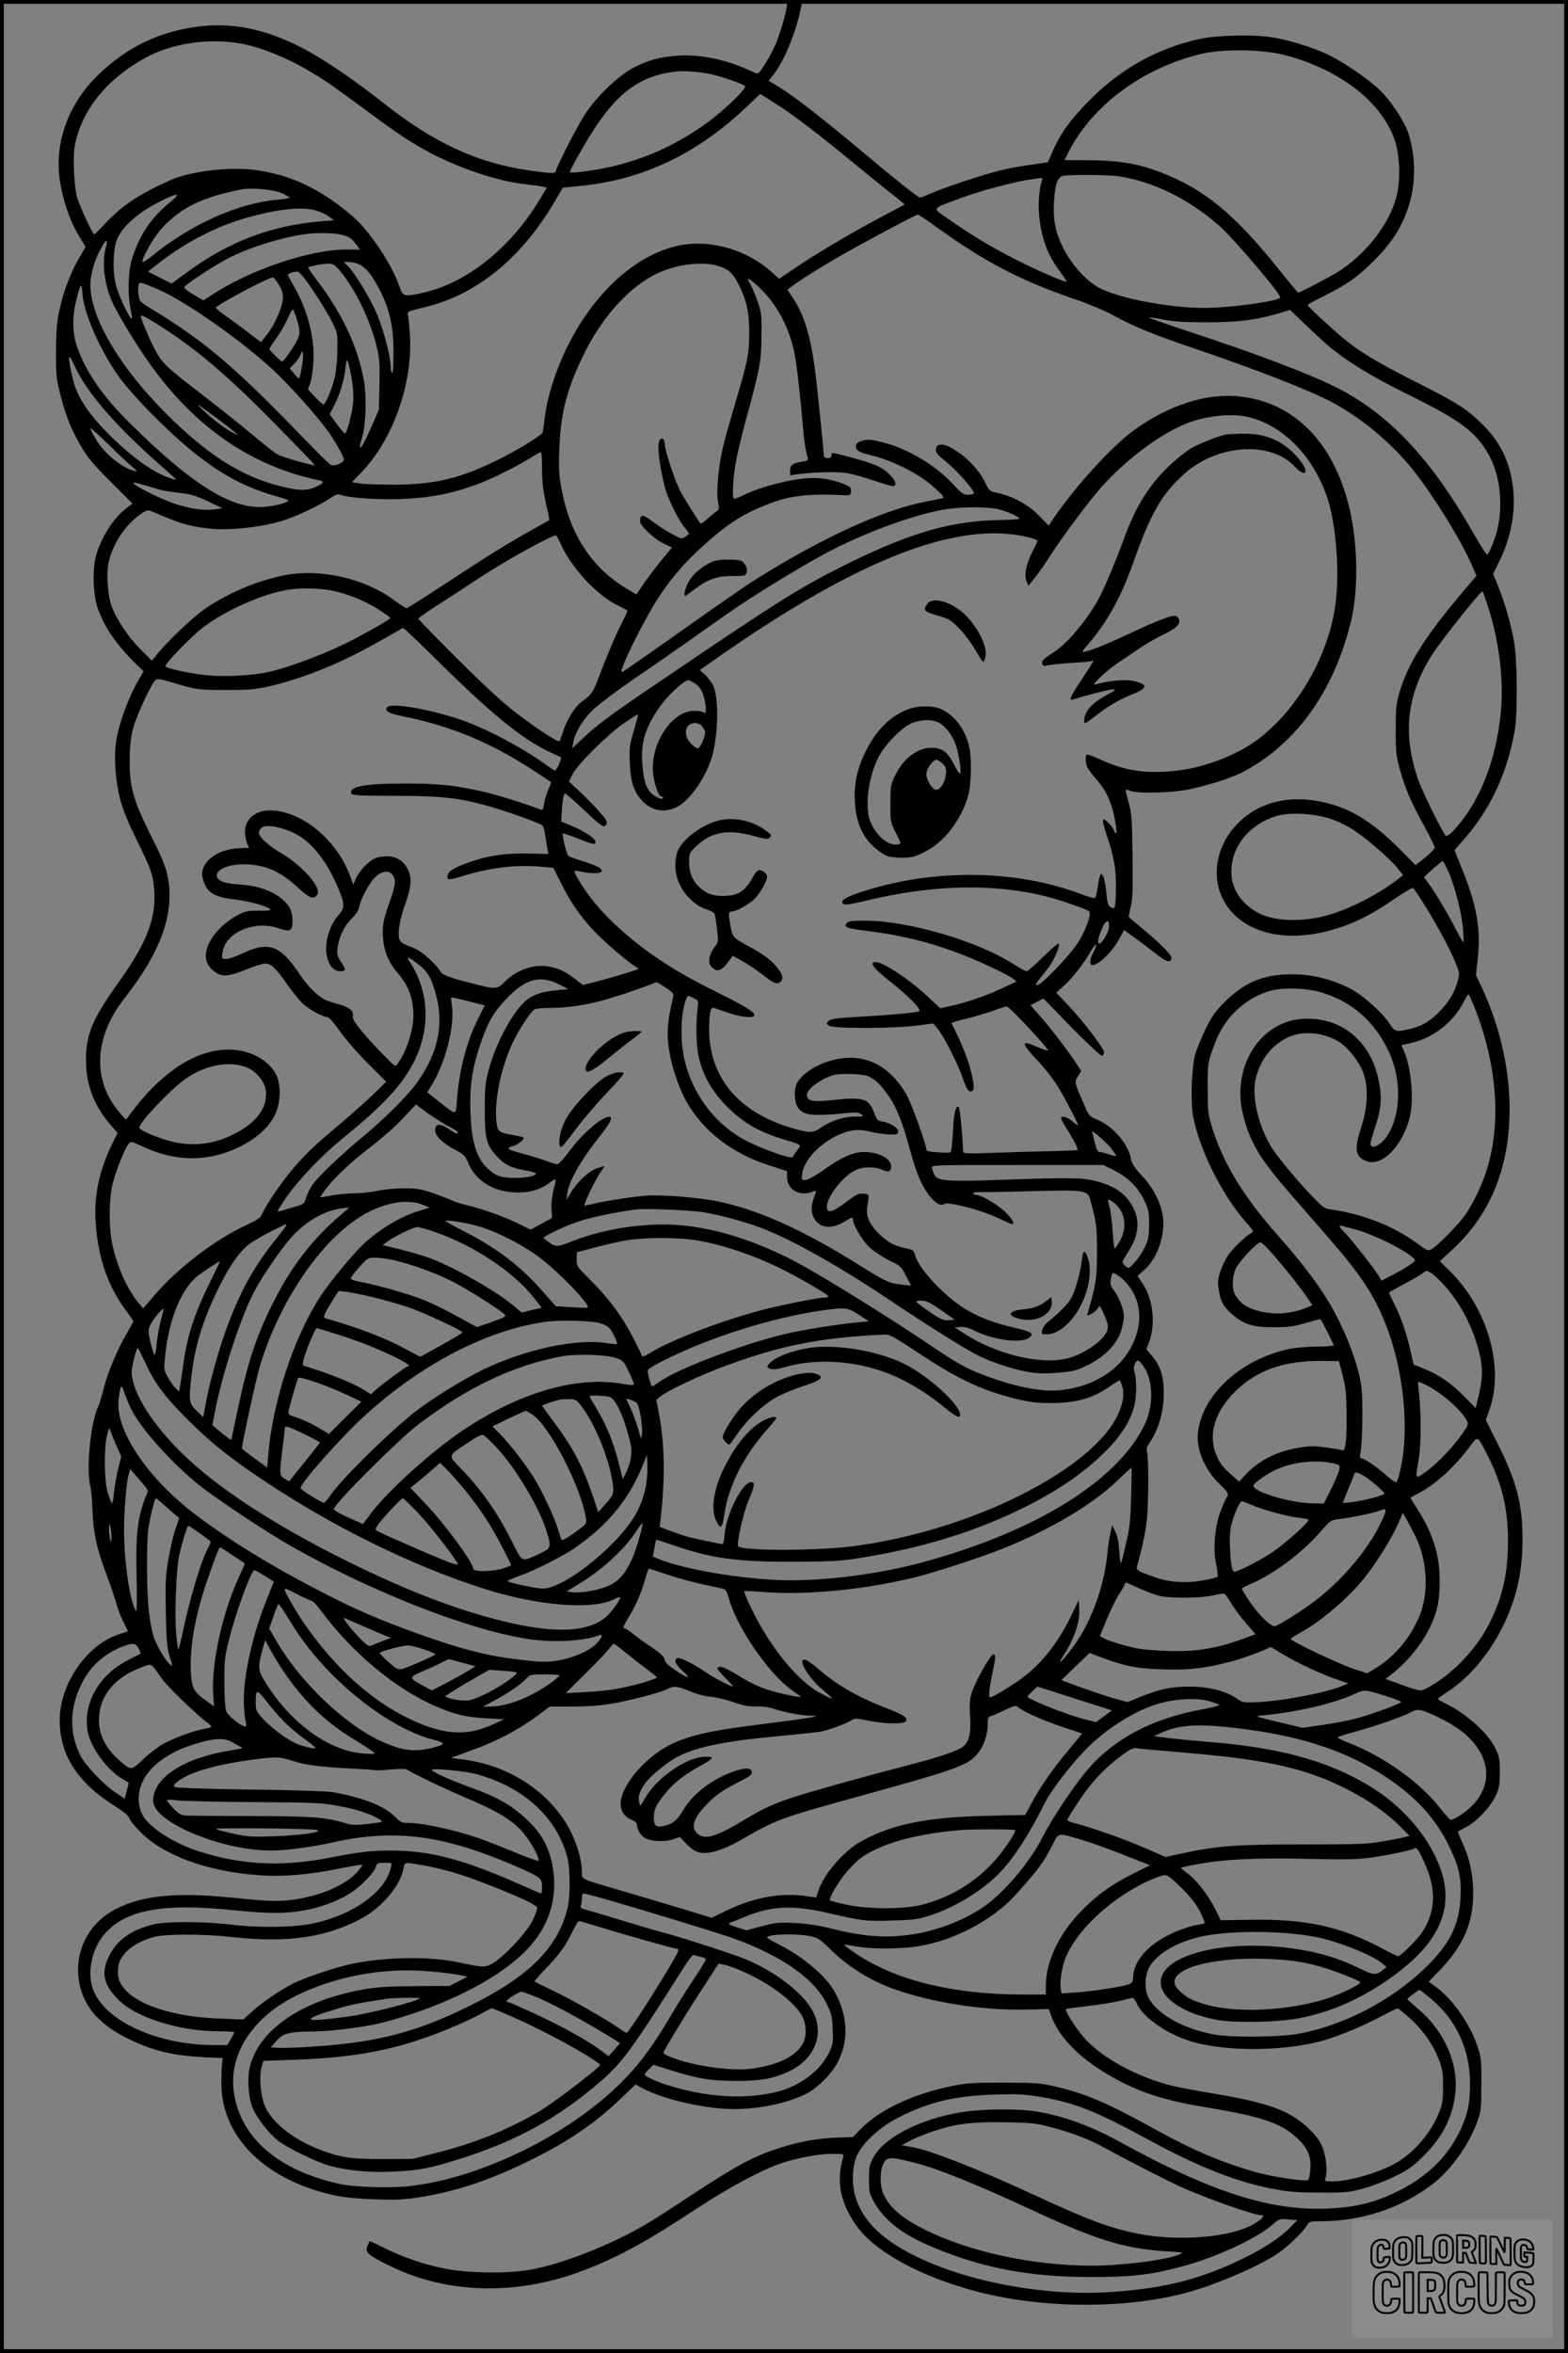 <?xml version="1.0" encoding="UTF-8"?>
<svg xmlns="http://www.w3.org/2000/svg" version="1.0" width="1024pt" height="1536pt" viewBox="0 0 1024 1536" preserveAspectRatio="xMidYMid meet">
  <rect x="0" y="0" width="1024" height="1536" fill="#808080" stroke="none"/>
  <g transform="translate(0.00 0.00) scale(1)">
    <g transform="translate(0,1536) scale(0.1,-0.1)" fill="#000000" stroke="none">
      <path d="M5140 15337 c0 -38 -36 -169 -70 -254 -30 -76 -107 -202 -123 -203 -5 0 -32 11 -60 24 -150 68 -313 101 -452 93 -126 -8 -199 -28 -300 -80 -98 -52 -237 -185 -314 -302 -52 -80 -191 -350 -191 -373 0 -16 -34 -15 -185 7 -335 50 -618 182 -945 442 -182 144 -375 275 -511 348 -231 123 -449 173 -663 151 -270 -27 -497 -134 -691 -325 -187 -184 -277 -429 -246 -670 17 -127 64 -271 122 -367 l48 -80 -39 -67 c-57 -96 -104 -219 -131 -341 -18 -85 -23 -137 -23 -275 -1 -156 2 -179 28 -280 36 -142 72 -231 137 -341 41 -71 80 -117 193 -230 l141 -141 -42 -33 c-86 -65 -168 -198 -199 -320 -21 -84 -15 -250 14 -330 44 -124 121 -237 245 -359 l55 -53 -30 -52 c-67 -113 -129 -281 -149 -401 -16 -104 -6 -257 25 -380 18 -70 50 -148 105 -260 100 -202 113 -239 119 -351 9 -180 -54 -336 -238 -593 -176 -246 -217 -351 -207 -541 7 -143 61 -271 163 -388 l42 -48 -38 -77 c-80 -165 -115 -325 -106 -492 13 -241 81 -437 207 -601 21 -28 39 -55 39 -59 0 -5 -18 -38 -39 -74 -61 -104 -129 -263 -152 -358 -12 -48 -29 -107 -40 -130 -49 -109 -77 -411 -49 -514 5 -19 12 -89 14 -155 5 -149 30 -263 94 -429 27 -72 54 -153 61 -180 7 -28 27 -81 44 -117 l33 -67 -55 -18 c-213 -67 -391 -324 -391 -564 1 -224 115 -404 353 -554 66 -42 97 -68 102 -85 3 -13 39 -56 78 -95 152 -149 429 -250 755 -275 164 -13 327 0 527 40 86 17 159 30 161 27 2 -2 -12 -22 -31 -45 -69 -79 -217 -148 -382 -177 -114 -20 -181 -19 -424 6 -374 38 -593 18 -771 -72 -192 -97 -287 -306 -233 -514 36 -137 129 -239 293 -324 167 -85 302 -119 512 -130 l125 -6 -5 -40 c-3 -22 -4 -83 -4 -135 5 -346 293 -626 744 -722 64 -13 150 -22 265 -25 146 -5 190 -2 305 17 218 36 425 104 664 219 269 129 452 251 633 424 l94 90 47 -26 c115 -61 343 -119 522 -132 181 -14 403 26 543 96 82 42 176 138 215 221 66 137 56 297 -27 446 -56 102 -209 231 -363 308 -43 22 -78 42 -78 46 0 23 187 28 282 9 50 -11 64 -20 130 -85 114 -113 258 -203 413 -259 255 -91 586 -142 872 -135 l143 3 14 -41 c51 -150 211 -305 439 -424 165 -87 320 -135 572 -176 363 -60 486 -101 591 -197 73 -66 97 -120 92 -202 -2 -36 -9 -70 -14 -75 -14 -14 -239 20 -356 54 -222 65 -402 142 -648 278 -315 174 -446 230 -655 279 -90 21 -124 23 -330 24 -204 0 -243 -3 -345 -24 -249 -51 -466 -154 -587 -277 l-52 -54 -108 -4 c-122 -5 -239 -26 -357 -63 -181 -56 -292 -116 -602 -320 -115 -76 -245 -160 -289 -185 -229 -134 -546 -258 -750 -294 -142 -26 -391 -24 -545 4 -135 24 -288 76 -411 138 -49 24 -90 44 -93 44 -2 0 -9 -14 -16 -30 -18 -43 0 -60 145 -131 380 -187 841 -196 1279 -25 226 88 405 187 736 405 191 126 401 239 528 285 103 37 257 66 347 66 75 0 77 -1 71 -23 -45 -156 -20 -291 82 -439 121 -176 423 -341 800 -439 438 -113 988 -112 1387 2 189 54 457 171 575 252 60 42 156 133 181 174 20 33 21 33 97 33 267 1 521 85 727 242 123 94 241 260 296 418 21 58 23 84 23 235 1 159 -1 175 -26 250 -51 149 -168 314 -278 390 l-40 28 75 78 c154 161 217 309 216 505 -1 116 -22 217 -67 317 -20 43 -34 80 -32 82 1 1 26 14 53 28 66 33 159 132 193 204 23 50 26 71 27 153 0 83 -3 102 -27 153 -48 102 -190 230 -330 298 -27 13 -48 25 -48 28 0 4 27 23 60 45 140 90 267 238 359 418 92 182 134 362 134 578 1 229 -39 381 -162 625 l-78 155 23 65 c100 275 -9 661 -256 906 l-67 66 78 72 c240 219 366 510 377 871 8 275 -54 569 -177 835 l-42 90 12 111 c21 188 -7 345 -103 582 l-49 122 65 75 c171 196 279 429 328 705 20 113 17 470 -5 587 -22 118 -59 245 -102 353 l-34 84 45 91 c67 138 99 295 88 438 -14 181 -76 320 -198 442 -104 104 -159 140 -448 286 -258 130 -374 202 -488 300 -98 84 -210 190 -210 198 0 4 48 30 108 60 144 72 202 111 300 205 105 101 165 180 213 281 83 177 97 380 38 571 -26 84 -123 228 -202 299 -74 68 -215 163 -311 212 -93 47 -249 97 -370 118 -117 21 -365 16 -481 -9 -274 -61 -512 -192 -715 -396 -123 -122 -195 -221 -244 -335 -17 -38 -31 -71 -32 -73 -1 -2 -49 -9 -106 -17 -57 -7 -147 -23 -199 -36 -104 -24 -372 -113 -463 -153 -32 -14 -63 -26 -68 -26 -11 0 -155 114 -353 280 -286 240 -465 379 -572 445 l-63 38 36 46 c72 94 150 290 178 449 l6 32 -50 0 c-46 0 -50 -2 -50 -23z m-3544 -266 c119 -25 272 -87 404 -163 118 -69 163 -100 407 -280 187 -139 267 -192 383 -255 194 -106 456 -195 629 -214 53 -6 109 -14 124 -17 l28 -7 -51 -85 c-190 -311 -470 -535 -752 -600 -128 -29 -137 -27 -159 39 -49 144 -195 363 -305 458 -208 179 -404 272 -641 304 -164 22 -419 -9 -548 -66 -208 -93 -313 -163 -429 -285 -36 -39 -68 -70 -71 -70 -10 0 -95 185 -111 240 -21 79 -30 265 -15 342 45 228 203 426 452 566 183 103 435 138 655 93z m6793 -70 c356 -93 630 -302 718 -551 33 -93 40 -247 17 -355 -37 -174 -182 -372 -365 -496 -53 -36 -267 -149 -281 -149 -3 0 -68 78 -144 173 -276 343 -474 504 -751 611 -145 57 -272 78 -464 80 l-167 1 25 50 c155 306 483 550 863 642 144 35 400 32 549 -6z m-3739 -127 c70 -16 199 -61 215 -75 15 -15 -139 -163 -255 -246 -188 -134 -371 -219 -588 -274 -104 -27 -290 -53 -301 -43 -2 2 22 50 54 106 214 384 368 517 635 551 52 7 166 -2 240 -19z m450 -213 c73 -46 268 -195 450 -345 113 -93 240 -196 283 -229 42 -33 76 -61 75 -62 -2 -2 -52 -28 -113 -60 -185 -97 -423 -235 -569 -332 l-138 -93 -51 46 c-156 140 -385 209 -583 175 -274 -48 -545 -279 -727 -621 -90 -169 -157 -374 -172 -526 -4 -39 -10 -75 -13 -80 -16 -23 -176 -120 -297 -179 -238 -117 -402 -157 -660 -159 -93 0 -196 3 -228 7 l-59 9 60 62 c210 218 338 581 319 900 -4 55 -9 113 -13 127 -6 25 -4 26 108 53 332 79 624 312 838 670 l66 111 120 12 c400 40 755 208 1074 510 l95 90 55 -35 c30 -19 66 -42 80 -51z m2200 -451 c228 -33 461 -147 662 -323 96 -85 412 -457 399 -470 -26 -26 -331 -67 -498 -67 -226 0 -547 61 -679 128 -87 44 -186 154 -243 268 -48 98 -64 175 -58 289 6 122 23 172 64 178 55 8 289 6 353 -3z m-495 -27 c-16 -43 -26 -144 -20 -213 13 -159 54 -272 139 -385 24 -33 43 -61 41 -63 -7 -8 -204 78 -342 149 -156 80 -284 157 -435 263 -102 71 -109 60 81 131 130 49 364 111 464 124 34 5 66 9 71 10 4 0 5 -7 1 -16z m-4967 -83 c28 -12 52 -26 52 -30 0 -4 -33 -10 -73 -13 -260 -22 -571 -161 -824 -368 -35 -28 -63 -45 -63 -38 0 32 76 164 126 218 128 138 264 204 524 255 62 12 205 -1 258 -24z m-726 -59 c-131 -109 -201 -214 -251 -375 -25 -81 -28 -238 -7 -328 7 -32 10 -58 6 -58 -16 0 -88 157 -105 227 -19 78 -17 205 4 275 27 87 133 186 283 261 122 62 146 61 70 -2z m954 -56 c27 -8 64 -25 82 -39 l33 -24 -78 -6 c-336 -28 -612 -133 -895 -343 l-87 -64 -77 39 -77 39 54 43 c188 149 398 257 609 314 202 54 346 68 436 41z m4041 -101 c327 -236 556 -355 918 -479 83 -28 190 -73 239 -100 141 -77 269 -130 534 -219 406 -138 753 -273 900 -351 195 -104 391 -268 532 -445 133 -168 309 -453 379 -612 l33 -77 -79 -93 c-257 -303 -369 -479 -425 -673 -20 -69 -23 -102 -23 -240 0 -144 3 -170 27 -257 35 -126 72 -213 159 -370 38 -70 69 -133 69 -141 0 -7 -28 -36 -62 -64 l-63 -51 -97 98 c-179 181 -321 270 -495 311 -226 54 -429 6 -568 -135 -176 -177 -186 -439 -24 -597 153 -149 418 -179 705 -78 111 38 208 90 348 186 60 41 112 71 115 66 84 -113 221 -354 272 -477 30 -72 32 -81 21 -122 -20 -76 -53 -134 -110 -196 -65 -70 -124 -106 -201 -124 -91 -22 -102 -20 -134 30 -48 76 -184 197 -267 237 -120 59 -246 89 -370 89 -188 0 -312 -51 -442 -181 -64 -64 -85 -94 -127 -181 -27 -56 -57 -130 -66 -163 -22 -80 -30 -290 -16 -385 34 -215 189 -530 351 -712 50 -56 50 -57 28 -69 -34 -18 -117 -99 -149 -145 -15 -22 -37 -69 -49 -103 -17 -52 -19 -70 -11 -120 12 -77 30 -110 87 -160 75 -66 138 -86 274 -85 96 0 130 5 208 28 52 15 95 26 96 24 9 -10 86 -163 86 -170 0 -4 -47 -8 -105 -8 -58 0 -140 -7 -181 -15 -321 -67 -575 -300 -601 -550 -11 -109 47 -244 145 -336 56 -54 60 -63 37 -95 -8 -12 -26 -57 -41 -100 -33 -101 -42 -231 -21 -329 8 -38 12 -73 8 -78 -4 -4 -45 -15 -92 -23 -108 -21 -220 -14 -314 19 -114 40 -127 48 -120 71 31 107 56 223 65 307 11 113 12 401 1 439 -5 17 -2 33 9 50 67 97 100 211 100 339 0 108 -22 176 -77 240 l-36 43 17 47 c44 116 27 278 -40 379 l-35 53 45 40 c88 78 141 238 118 362 -17 89 -65 179 -137 255 -47 50 -64 77 -69 107 -18 98 -117 213 -219 255 -52 22 -56 26 -85 94 -67 155 -67 151 -42 190 l21 35 -28 43 c-49 77 -175 241 -240 314 l-63 72 42 22 42 22 185 -190 c102 -104 192 -187 199 -185 6 3 12 13 12 23 0 26 -130 197 -230 303 l-82 87 51 46 c57 51 129 144 174 223 17 30 33 49 35 43 2 -7 -6 -28 -17 -48 -24 -40 -28 -84 -7 -84 41 0 130 86 176 172 l31 57 77 -56 c42 -31 105 -79 140 -106 63 -50 92 -55 92 -18 0 20 -85 104 -207 204 -40 33 -73 61 -73 63 0 1 7 32 15 67 12 50 14 120 11 333 -3 237 -6 278 -25 344 -26 94 -26 92 7 78 51 -20 276 -15 392 10 146 32 283 77 360 119 338 184 576 516 689 961 58 224 49 564 -21 811 -110 392 -358 633 -695 672 -216 26 -465 -52 -695 -218 -145 -104 -383 -365 -527 -576 l-33 -48 -63 65 c-69 71 -167 125 -267 147 -56 12 -57 12 -88 76 -75 153 -307 307 -318 211 -3 -22 8 -35 65 -81 68 -54 183 -183 183 -206 0 -6 -16 -11 -36 -11 -32 0 -44 8 -99 68 -119 128 -297 234 -466 276 -77 19 -96 20 -138 5 -22 -8 -31 -17 -31 -33 0 -27 20 -39 90 -56 152 -36 326 -124 424 -215 64 -59 67 -64 45 -69 -13 -3 -62 -13 -109 -22 -247 -47 -607 -206 -995 -439 -136 -82 -206 -129 -470 -315 -392 -277 -500 -352 -512 -357 -33 -13 144 346 245 498 85 126 164 217 285 327 153 138 252 203 408 265 153 62 272 76 519 64 31 -2 35 1 38 24 2 21 -3 29 -31 42 -56 27 -147 47 -212 47 -125 0 -347 -55 -467 -116 -28 -14 -53 -22 -56 -19 -13 13 -3 155 17 257 11 57 39 170 61 252 92 333 102 388 103 551 2 140 0 155 -26 230 -16 44 -38 95 -49 113 -32 53 -2 37 76 -40 112 -112 192 -272 220 -445 14 -81 36 -286 52 -473 5 -69 17 -140 30 -181 3 -13 -5 -18 -37 -23 -62 -10 -79 -22 -79 -58 l0 -31 48 7 c116 15 261 18 325 7 38 -6 114 -28 170 -47 56 -19 111 -36 122 -37 36 -4 29 32 -17 77 -48 48 -95 68 -265 114 -108 29 -113 29 -113 11 0 -14 -7 -19 -25 -19 -14 0 -25 6 -25 13 0 30 -42 443 -56 552 -30 229 -72 369 -143 475 l-39 59 46 34 c89 63 266 170 426 257 225 123 370 198 379 199 5 1 56 -33 114 -75z m-3887 -54 c55 -10 78 -25 111 -72 l20 -27 -93 0 c-229 1 -622 -131 -866 -291 l-64 -41 -64 38 c-35 20 -63 42 -61 48 5 16 190 138 286 188 136 72 357 140 516 160 63 8 164 7 215 -3z m-1530 -91 c-25 -91 -9 -231 40 -343 28 -66 121 -223 211 -357 301 -446 682 -718 1142 -814 40 -8 33 -20 -25 -45 -62 -27 -122 -23 -263 16 -224 63 -420 186 -656 411 -337 322 -549 668 -549 895 0 58 24 146 56 211 45 89 64 101 44 26z m1656 -105 c48 -23 87 -74 140 -179 60 -121 84 -233 84 -397 0 -70 -4 -129 -8 -132 -5 -3 -10 17 -11 44 -2 76 -54 265 -98 360 -47 102 -134 243 -176 288 l-31 32 33 0 c18 0 48 -7 67 -16z m-144 -21 c107 -117 214 -332 259 -520 18 -75 20 -111 17 -248 l-4 -160 -42 -97 c-69 -159 -103 -201 -67 -83 25 80 30 274 11 375 -42 223 -141 433 -306 650 -34 45 -60 83 -58 85 7 6 94 23 129 24 27 1 41 -6 61 -26z m2485 12 c70 -21 99 -47 138 -124 52 -105 68 -178 68 -316 0 -136 -10 -183 -98 -480 -31 -104 -65 -226 -75 -271 -28 -118 -43 -288 -31 -349 9 -46 8 -51 -12 -65 -12 -8 -39 -30 -60 -49 -20 -19 -40 -32 -42 -29 -9 9 -82 125 -123 195 -39 66 -112 284 -112 333 0 25 -20 36 -31 19 -19 -29 -6 -152 32 -306 17 -69 80 -200 122 -256 21 -26 37 -49 37 -51 0 -2 -11 -11 -24 -20 -23 -15 -28 -14 -82 15 -32 16 -89 53 -127 81 -71 53 -86 54 -87 4 0 -28 95 -117 156 -145 l52 -25 -78 -95 c-42 -53 -94 -122 -115 -154 l-38 -57 -46 26 c-239 138 -384 352 -442 654 -19 100 -21 136 -16 275 9 234 52 398 169 630 122 243 303 436 483 516 123 55 284 73 382 44z m-2640 -165 c46 -69 101 -159 121 -200 36 -73 37 -76 35 -185 0 -61 -8 -141 -17 -180 -19 -77 -60 -175 -74 -175 -5 0 -30 22 -55 49 l-46 49 16 43 c8 24 17 87 20 139 9 155 -39 339 -126 488 -22 39 -41 73 -41 77 0 9 43 24 64 22 12 -1 49 -47 103 -127z m-232 51 c38 -56 42 -100 16 -170 -26 -72 -60 -134 -99 -180 l-28 -34 -85 64 c-46 36 -112 84 -146 108 -35 24 -63 48 -63 52 0 16 337 195 372 198 4 1 19 -16 33 -38z m-705 -78 c191 -104 478 -310 655 -471 114 -102 307 -318 383 -425 24 -34 57 -89 74 -121 29 -57 29 -60 12 -73 -26 -19 -60 -26 -77 -16 -8 4 -111 107 -229 229 -395 408 -602 583 -922 777 -93 56 -95 58 -101 101 -4 24 -4 53 0 65 6 20 6 20 73 -5 37 -14 96 -41 132 -61z m-572 15 c7 -128 114 -373 239 -548 39 -55 133 -161 223 -251 308 -309 530 -454 810 -530 45 -12 78 -25 73 -29 -19 -18 -122 -40 -188 -40 -203 0 -454 160 -833 534 -186 182 -296 338 -356 505 -35 96 -36 201 -5 324 12 48 24 85 28 82 4 -2 8 -23 9 -47z m1395 -155 c28 -86 29 -108 10 -149 -20 -44 -90 -144 -100 -144 -10 0 -83 73 -83 82 0 5 20 36 44 69 25 34 57 90 73 125 15 35 31 64 34 64 4 0 14 -21 22 -47z m6737 -186 c121 -103 290 -207 525 -322 333 -164 435 -238 520 -380 94 -158 110 -400 38 -583 -14 -37 -31 -73 -36 -80 -7 -9 -35 33 -101 148 -274 480 -552 774 -895 944 -181 90 -523 219 -954 361 -147 48 -266 90 -263 92 2 3 44 -3 93 -13 66 -13 136 -18 283 -18 207 0 321 15 470 58 l75 23 90 -87 c50 -48 119 -112 155 -143z m-7646 139 c254 -160 446 -322 768 -649 147 -149 266 -272 264 -274 -5 -6 -208 52 -237 67 -28 15 -48 31 -219 172 -69 57 -195 157 -280 222 -246 189 -265 208 -317 311 -37 73 -83 185 -83 202 0 10 26 -3 104 -51z m946 -288 c-6 -38 -15 -68 -18 -68 -4 0 -19 15 -33 33 l-27 33 28 28 c16 15 34 42 42 59 13 31 13 32 17 7 2 -14 -2 -55 -9 -92z m-1486 20 c78 -177 279 -408 584 -673 44 -38 81 -73 81 -76 1 -4 -27 5 -61 18 -101 40 -224 129 -351 252 -144 140 -223 252 -254 361 -23 80 -38 170 -28 170 3 0 16 -24 29 -52z m1812 -85 c10 -57 14 -113 11 -158 -6 -71 -42 -205 -55 -205 -4 1 -28 29 -53 63 l-46 63 28 54 c39 75 67 168 75 247 8 79 15 68 40 -64z m-863 -276 c113 -85 142 -111 95 -86 -55 29 -142 94 -195 145 -68 65 -58 59 100 -59z m6730 18 c228 -59 424 -267 510 -540 58 -185 78 -511 43 -717 -54 -325 -255 -662 -506 -848 -134 -99 -342 -180 -519 -200 -208 -24 -346 -3 -524 80 -34 16 -65 26 -69 24 -11 -7 -10 -48 2 -80 6 -14 31 -49 56 -77 70 -78 106 -157 128 -284 7 -40 10 -73 5 -73 -4 0 -10 8 -13 18 -7 21 -53 72 -67 72 -12 0 -5 -33 32 -143 17 -48 35 -127 41 -175 10 -81 7 -247 -5 -258 -3 -3 -14 -1 -25 5 -15 8 -21 25 -26 85 -8 87 -24 142 -38 128 -5 -5 -13 -40 -19 -78 -5 -38 -13 -72 -17 -76 -4 -4 -50 9 -102 29 -397 149 -908 162 -1348 34 -134 -39 -196 -66 -200 -85 -6 -29 22 -27 169 8 432 103 831 110 1174 21 85 -22 257 -83 268 -94 17 -17 -23 -127 -76 -209 -55 -84 -236 -272 -262 -272 -18 0 -19 -1 66 105 40 51 84 149 74 165 -3 5 -49 -33 -101 -85 -53 -52 -102 -95 -109 -95 -8 0 -47 21 -87 47 -231 149 -685 282 -964 283 -89 0 -114 -3 -124 -15 -22 -27 1 -36 126 -51 216 -26 400 -70 598 -144 119 -44 325 -140 361 -168 l24 -19 -87 -41 c-108 -51 -233 -94 -335 -117 l-77 -17 -85 80 c-112 106 -288 222 -336 222 -45 0 -16 -40 89 -123 120 -94 209 -184 196 -197 -10 -10 -179 -25 -418 -39 -126 -7 -162 -13 -175 -26 -15 -15 -15 -17 3 -31 27 -19 417 -19 571 1 l110 14 27 -32 c38 -45 134 -232 163 -318 28 -81 40 -100 61 -92 20 7 17 45 -11 153 -20 74 -75 205 -122 290 -2 4 41 17 94 29 54 13 133 37 176 52 43 16 84 29 92 29 17 0 281 -283 268 -287 -5 -2 -40 10 -77 26 -100 45 -98 22 7 -89 47 -49 107 -126 135 -172 52 -86 132 -240 132 -253 0 -4 -16 7 -35 24 -35 30 -75 41 -75 21 0 -6 16 -35 34 -65 45 -70 79 -136 73 -142 -3 -2 -90 -6 -194 -8 -103 -2 -270 -7 -370 -11 -152 -5 -183 -4 -183 7 -4 113 -21 284 -29 292 -19 19 -33 -43 -38 -170 -4 -76 -10 -123 -17 -126 -6 -2 -44 -2 -83 1 -51 3 -73 8 -73 17 0 32 -95 296 -126 352 -103 185 -257 271 -437 243 -120 -18 -246 -90 -282 -160 -21 -41 -19 -118 4 -156 35 -57 90 -63 341 -38 40 4 60 1 75 -10 19 -14 16 -15 -40 -15 -72 1 -162 -28 -222 -71 -51 -37 -76 -37 -187 -5 -355 103 -548 335 -545 655 1 99 10 137 30 131 8 -3 50 -17 94 -32 81 -28 159 -37 170 -20 11 19 -43 55 -215 140 -196 98 -286 148 -410 231 -182 122 -348 273 -448 407 -52 69 -107 161 -100 168 2 2 21 0 43 -5 65 -15 135 -13 135 5 0 18 -34 35 -130 65 -41 13 -80 27 -87 32 -12 10 -45 139 -37 147 2 2 46 -12 97 -32 104 -42 120 -44 115 -20 -4 23 -73 68 -155 102 l-68 28 3 49 c4 83 13 134 22 134 5 0 57 -45 116 -100 126 -119 139 -128 153 -101 9 15 2 29 -40 77 -27 33 -85 91 -127 131 l-77 72 25 48 c34 66 235 265 339 335 47 32 86 56 88 55 1 -2 -11 -50 -28 -108 -28 -94 -30 -114 -26 -209 5 -121 24 -182 76 -242 59 -68 144 -87 226 -49 89 40 203 207 239 347 39 154 40 379 1 454 -10 19 -33 49 -51 66 l-34 30 123 86 c813 568 1413 829 1857 805 88 -5 192 -25 222 -44 5 -2 -2 -23 -15 -46 -52 -94 -72 -176 -53 -222 l12 -29 47 59 c26 33 69 94 94 135 63 101 254 358 331 445 181 204 439 389 616 440 126 37 265 45 359 20z m-7303 -319 c36 -30 40 -36 20 -31 -91 25 -202 117 -258 215 -18 30 -32 59 -32 64 0 6 51 -40 113 -100 61 -61 132 -127 157 -148z m2680 -18 c0 -84 7 -141 25 -222 14 -60 24 -110 22 -112 -1 -1 -45 -25 -97 -54 -161 -89 -305 -178 -569 -352 -140 -92 -260 -168 -266 -168 -6 0 -44 25 -85 55 -191 139 -473 204 -705 161 -179 -34 -370 -114 -525 -219 -76 -52 -247 -214 -312 -296 l-36 -44 -74 74 c-82 82 -158 197 -190 285 -26 75 -35 213 -18 285 28 122 110 245 210 314 36 25 45 27 68 18 15 -6 60 -25 101 -42 96 -41 175 -61 285 -72 127 -13 338 10 471 52 94 29 245 101 323 154 25 17 40 21 56 15 54 -20 225 -32 384 -28 184 6 328 32 491 90 97 34 263 116 361 176 36 23 68 41 73 41 4 1 7 -50 7 -111z m-2573 -112 c93 -29 114 -33 218 -45 63 -7 100 -19 174 -54 l93 -45 -50 -7 c-67 -9 -149 2 -247 32 -110 35 -319 142 -278 143 7 0 47 -11 90 -24z m5556 -151 c64 -16 142 -53 133 -62 -3 -3 -65 -7 -138 -8 -301 -6 -566 -81 -963 -275 -318 -156 -454 -241 -1276 -799 -294 -199 -376 -260 -471 -349 l-71 -67 7 40 c13 69 65 152 138 220 37 34 152 120 255 191 104 70 249 171 323 223 74 53 207 146 295 208 149 105 463 298 635 390 256 138 613 267 811 292 108 14 260 12 322 -4z m-2860 -229 c70 -152 225 -321 358 -391 41 -21 75 -39 77 -40 2 -2 -17 -43 -42 -92 -43 -86 -96 -211 -157 -373 -27 -71 -42 -90 -103 -133 -39 -27 -93 -113 -117 -187 -12 -36 -23 -67 -25 -69 -7 -8 -129 69 -254 163 -101 75 -203 167 -403 365 -147 146 -266 269 -265 273 2 5 54 41 115 81 62 39 195 126 295 192 173 113 474 279 490 269 4 -2 18 -29 31 -58z m-1501 -300 c104 -20 224 -69 313 -126 41 -27 75 -52 75 -54 0 -7 -105 -68 -235 -137 -158 -84 -408 -180 -553 -214 -98 -23 -266 -34 -387 -25 -105 7 -295 47 -295 61 0 20 172 197 247 254 152 114 382 216 552 245 76 13 205 11 283 -4z m7561 -123 c69 -219 99 -477 78 -676 -25 -251 -99 -475 -211 -644 -65 -98 -135 -172 -149 -158 -23 25 -153 289 -180 367 -105 303 -73 565 102 830 60 90 305 398 318 398 3 0 22 -53 42 -117z m-6830 -371 c321 -315 513 -471 680 -553 43 -21 83 -39 89 -41 10 -4 -26 -88 -38 -88 -4 0 -27 15 -53 34 -166 121 -416 251 -586 306 -211 67 -432 103 -457 73 -20 -24 11 -41 118 -62 300 -61 564 -171 834 -348 63 -41 117 -77 118 -78 2 -2 -6 -25 -18 -52 -11 -26 -24 -67 -27 -91 -5 -34 -9 -42 -22 -37 -97 38 -292 99 -383 119 -189 41 -282 51 -503 51 -266 0 -368 -19 -350 -66 4 -11 57 -14 288 -14 311 -1 421 -13 631 -74 122 -36 315 -106 329 -120 6 -6 14 -34 18 -63 4 -29 10 -69 14 -88 l6 -35 -116 3 c-157 4 -265 -10 -387 -52 -113 -39 -151 -62 -156 -95 -4 -28 10 -27 112 4 169 51 337 71 490 58 l90 -8 56 -112 c83 -164 175 -280 329 -413 51 -45 112 -93 133 -108 l40 -26 -68 -24 c-38 -12 -120 -36 -183 -53 l-114 -29 -51 39 c-67 51 -99 66 -169 81 -98 20 -217 -22 -296 -104 -43 -44 -55 -45 -206 -6 -149 37 -203 58 -210 81 -3 9 -35 45 -70 78 -46 43 -82 66 -126 82 -44 16 -63 29 -70 46 -14 38 1 129 38 233 40 112 44 172 16 226 -28 55 -75 84 -134 84 -26 0 -59 -4 -73 -10 -42 -15 -108 -82 -129 -130 l-20 -45 -16 45 c-87 246 -320 439 -529 440 -93 0 -162 -58 -162 -136 0 -25 6 -59 13 -77 l14 -32 -61 -2 c-137 -4 -246 -80 -246 -170 0 -15 9 -47 19 -70 26 -56 77 -81 189 -94 91 -10 205 -40 233 -62 13 -10 0 -12 -70 -12 -79 0 -91 -3 -149 -34 -36 -20 -86 -59 -117 -93 -89 -96 -106 -197 -42 -255 59 -54 96 -54 235 2 47 19 98 35 113 35 39 0 70 -29 143 -133 35 -51 83 -110 106 -131 42 -38 131 -86 160 -86 9 0 45 -42 80 -92 36 -51 118 -146 184 -211 l118 -118 -81 -80 c-45 -43 -141 -129 -214 -191 -180 -151 -220 -190 -306 -288 -77 -89 -180 -239 -207 -300 -14 -32 -29 -42 -111 -80 -192 -88 -438 -275 -586 -446 l-82 -95 -28 33 c-75 90 -140 233 -173 384 -25 115 -23 306 4 406 24 89 77 219 100 249 17 20 17 20 95 -16 218 -101 430 -101 634 0 113 56 191 128 231 212 36 77 38 196 5 259 -48 90 -155 152 -278 161 -220 17 -456 -128 -667 -409 l-35 -47 -25 27 c-198 212 -191 504 16 767 236 299 328 555 282 790 -12 62 -35 120 -105 260 -124 248 -146 328 -144 515 1 80 8 139 22 195 22 82 119 293 147 316 12 10 31 7 102 -14 165 -50 174 -51 352 -51 149 -1 191 3 280 22 216 49 455 144 689 274 80 44 155 87 166 94 11 8 23 14 28 14 5 0 122 -111 260 -248z m1648 -115 c24 -16 39 -37 51 -72 21 -60 24 -135 6 -117 -7 7 -35 12 -63 12 -159 0 -306 -245 -265 -443 14 -68 35 -117 50 -117 6 0 10 -4 10 -9 0 -18 -59 10 -85 40 -31 38 -43 83 -51 194 -10 136 28 246 131 383 48 64 146 152 169 152 7 0 28 -10 47 -23z m41 -274 c8 -10 18 -26 22 -36 7 -20 -24 -100 -43 -111 -7 -4 -27 8 -46 27 -57 57 -43 137 24 137 15 0 35 -8 43 -17z m4104 -607 c47 -15 113 -47 155 -75 86 -56 239 -189 288 -251 l34 -43 -24 -19 c-131 -103 -328 -204 -474 -244 -136 -37 -287 -39 -391 -7 -123 39 -217 143 -230 255 -20 175 95 337 284 399 83 28 247 21 358 -15z m-6790 -83 c125 -50 233 -179 315 -376 43 -105 42 -124 -6 -178 -44 -50 -75 -136 -75 -210 0 -86 38 -149 90 -149 40 0 41 8 9 58 -27 42 -30 53 -24 97 9 70 46 146 94 191 27 26 43 51 47 74 11 56 69 164 109 198 43 39 87 42 109 10 24 -34 20 -67 -24 -189 -31 -88 -40 -127 -40 -178 0 -114 29 -194 100 -276 69 -80 100 -165 100 -277 0 -94 -49 -241 -104 -313 -14 -19 -17 -18 -83 50 -142 145 -215 236 -209 259 9 35 -23 63 -94 81 -35 9 -76 23 -90 30 -50 26 -112 89 -162 164 -127 191 -202 219 -373 138 -42 -20 -91 -37 -107 -37 -30 0 -31 1 -25 41 17 131 206 214 365 160 79 -27 92 -20 92 51 0 56 -16 92 -57 129 -69 63 -160 96 -288 105 -90 6 -131 19 -145 44 -27 51 77 96 204 87 124 -8 215 -51 333 -161 64 -60 95 -69 116 -35 28 45 -102 193 -239 271 -79 46 -144 105 -144 133 0 7 8 21 17 30 22 23 100 14 189 -22z m7564 -265 c41 -93 86 -269 95 -375 4 -46 5 -83 1 -83 -3 0 -24 36 -46 79 -44 89 -132 237 -179 302 l-32 43 58 53 c32 28 61 52 64 53 4 0 21 -33 39 -72z m-2217 -357 c-1 -34 -46 -111 -64 -111 -15 0 -7 41 20 103 23 54 47 58 44 8z m-4512 -245 c64 -50 89 -95 119 -210 49 -191 8 -374 -125 -561 -61 -86 -211 -236 -355 -355 -145 -120 -290 -258 -330 -315 -15 -22 -34 -60 -41 -83 -12 -40 -15 -43 -68 -58 -31 -8 -69 -20 -85 -25 -16 -5 -31 -8 -33 -6 -1 2 22 39 52 84 81 118 234 279 371 390 271 221 390 349 469 505 108 216 98 457 -30 651 -25 39 -8 33 56 -17z m924 -134 l58 -29 -76 -7 c-90 -8 -148 -26 -195 -62 -85 -65 -201 -275 -248 -449 -24 -88 -28 -119 -28 -255 -1 -199 10 -243 75 -314 54 -59 94 -79 193 -97 36 -6 66 -15 66 -20 0 -17 -79 -31 -158 -28 -70 4 -86 8 -124 34 -99 70 -139 178 -146 400 -5 166 11 278 63 432 49 147 85 211 167 298 129 137 224 163 353 97z m691 -18 c45 -29 55 -40 51 -57 -43 -186 -47 -263 -18 -402 20 -96 66 -222 107 -292 111 -191 299 -334 536 -410 l118 -38 0 -40 c1 -81 81 -127 164 -95 31 11 30 14 11 -40 -20 -58 -19 -99 5 -138 38 -62 115 -67 201 -13 43 26 49 28 49 12 0 -36 61 -140 109 -184 26 -25 84 -62 127 -84 76 -36 80 -41 111 -102 l33 -64 -62 7 c-82 10 -105 20 -272 125 -377 236 -674 369 -941 421 -132 25 -356 42 -454 35 -91 -7 -253 -32 -336 -51 -33 -7 -63 -14 -67 -14 -11 0 59 149 97 207 l34 52 -46 -14 c-55 -17 -130 -86 -175 -160 l-30 -50 7 45 c11 84 95 228 229 395 52 66 70 105 46 105 -50 0 -178 -110 -265 -229 -33 -45 -67 -81 -75 -81 -8 0 -40 9 -70 21 -30 11 -93 31 -141 44 -120 32 -130 39 -81 53 38 11 81 47 70 57 -3 3 -34 10 -68 16 -81 13 -96 21 -104 60 -25 126 18 360 99 536 39 85 121 210 146 224 10 5 47 9 82 9 139 0 270 20 417 65 112 34 239 79 297 104 2 1 28 -15 59 -35z m4289 -34 c198 -62 339 -186 431 -377 88 -182 86 -412 -5 -555 -41 -65 -111 -98 -111 -53 0 8 13 53 29 102 41 121 48 199 26 304 -22 110 -63 195 -130 267 -87 94 -201 142 -341 142 -294 1 -498 -309 -415 -631 46 -180 109 -284 305 -509 70 -80 181 -208 247 -284 221 -253 306 -384 383 -583 95 -245 138 -558 112 -813 -8 -83 -33 -190 -46 -204 -5 -5 -31 11 -62 39 -63 57 -147 115 -167 115 -10 0 -12 8 -7 33 14 68 18 345 7 433 -16 117 -67 268 -145 429 -84 171 -201 335 -403 563 -225 254 -358 474 -430 711 -24 77 -26 102 -26 246 -1 149 1 166 27 240 41 121 84 194 151 260 68 67 140 110 230 137 81 24 242 19 340 -12z m997 -102 c151 -386 175 -776 67 -1086 -35 -98 -85 -199 -135 -269 -42 -59 -173 -192 -211 -215 -28 -16 -28 -16 -103 39 -156 113 -353 189 -565 219 -34 4 -51 17 -113 82 -104 109 -219 247 -264 316 -84 131 -133 325 -110 442 26 127 101 228 210 281 100 49 247 34 347 -35 55 -39 119 -120 146 -189 36 -90 33 -226 -9 -354 -50 -152 -43 -202 35 -230 99 -34 229 97 278 281 30 113 13 323 -35 436 l-18 41 73 17 c135 32 265 133 330 259 17 31 32 57 35 57 3 0 22 -42 42 -92z m-5101 66 c31 -15 31 -16 24 -77 -11 -89 -8 -228 5 -292 26 -125 80 -225 174 -324 109 -114 211 -175 378 -227 131 -40 123 -34 94 -73 -14 -19 -27 -39 -29 -44 -5 -16 -189 48 -301 105 -208 107 -361 312 -410 550 -25 122 -19 285 13 371 12 32 13 32 52 11z m-1471 -20 l106 -27 -43 -86 c-75 -147 -124 -336 -139 -533 -7 -102 0 -102 -118 -8 l-76 60 27 43 c92 146 155 393 134 525 -4 28 -6 52 -3 52 3 0 53 -12 112 -26z m-1453 -430 c59 -21 120 -90 128 -146 18 -117 -60 -221 -221 -298 -135 -65 -275 -76 -418 -35 -93 27 -186 69 -186 85 0 34 210 255 304 319 129 89 275 117 393 75z m4061 -59 c46 -20 74 -45 127 -117 55 -74 98 -178 145 -353 44 -163 76 -239 126 -306 43 -55 76 -74 102 -58 26 16 245 -41 347 -91 44 -21 84 -39 90 -40 24 -4 13 23 -30 69 -44 47 -165 121 -198 121 -9 0 -18 4 -22 10 -3 5 14 8 42 8 26 -1 179 2 338 6 342 10 369 6 384 -52 43 -158 45 -179 45 -347 0 -170 -7 -214 -60 -393 -7 -24 -7 -24 24 -8 17 9 36 26 43 37 10 20 12 18 33 -27 34 -74 38 -100 21 -133 -31 -61 -151 -141 -249 -167 -174 -47 -469 24 -681 162 l-60 39 37 3 c24 2 53 -5 85 -21 123 -63 307 -89 361 -51 40 28 26 39 -95 67 -143 33 -242 73 -333 131 -133 86 -286 252 -312 337 -8 30 -17 41 -37 45 -93 18 -133 37 -190 90 -71 66 -97 122 -87 186 14 84 14 83 -25 86 -31 3 -47 -5 -104 -48 -99 -75 -135 -85 -135 -37 0 68 113 209 195 242 45 20 128 19 166 -1 39 -19 59 -12 59 21 0 52 -81 95 -178 95 -68 0 -146 -34 -251 -109 -58 -42 -113 -73 -129 -74 -25 -2 -27 1 -24 32 7 88 100 194 224 256 83 40 142 48 224 27 60 -16 158 -23 172 -14 31 21 -26 69 -97 81 -29 5 -36 12 -53 59 -35 93 -71 103 -280 80 -124 -13 -158 -5 -158 36 0 36 87 101 170 127 46 14 188 10 228 -6z m-2880 -238 c39 -28 100 -67 136 -86 36 -18 66 -38 66 -42 0 -15 -13 -10 -60 22 -53 36 -84 35 -88 -3 -4 -38 44 -88 126 -131 62 -33 70 -40 91 -91 40 -97 138 -169 254 -185 110 -16 206 4 273 56 49 37 50 36 29 -44 -9 -32 -15 -86 -13 -121 l3 -63 -70 -38 -70 -38 -75 37 c-90 45 -227 95 -331 120 -41 10 -89 24 -105 33 -16 8 -72 29 -124 48 -83 28 -107 32 -195 32 -55 0 -133 -8 -173 -17 -40 -9 -110 -16 -155 -16 -45 -1 -111 -7 -147 -15 -36 -7 -66 -12 -67 -11 -2 2 11 23 29 47 52 73 176 190 306 288 68 52 160 133 205 182 45 49 83 89 84 89 1 0 33 -24 71 -53z m4473 -238 c17 -22 29 -42 27 -45 -3 -2 -24 3 -48 11 -23 8 -50 15 -59 15 -12 0 -20 16 -30 56 -7 31 -15 64 -19 73 -9 23 91 -62 129 -110z m11 -137 c92 -45 159 -111 200 -197 30 -64 33 -78 32 -160 0 -77 -4 -98 -28 -148 -16 -32 -46 -77 -67 -99 -38 -40 -39 -41 -59 -23 -11 10 -20 22 -20 26 0 5 18 36 39 69 64 98 76 192 37 276 -47 100 -129 158 -271 189 -82 19 -181 18 -730 -1 -93 -3 -197 -2 -230 3 -62 8 -70 16 -89 78 -6 20 -1 20 557 20 l562 0 67 -33z m1 -212 c75 -59 91 -157 42 -249 -16 -28 -31 -51 -35 -51 -4 0 -10 52 -14 116 -4 64 -14 136 -21 160 -15 49 -10 53 28 24z m-4506 -17 l38 -16 -70 -22 c-123 -38 -257 -119 -364 -219 -67 -63 -216 -243 -278 -338 -172 -262 -311 -683 -341 -1032 l-7 -87 -82 61 c-46 33 -83 62 -83 65 0 31 97 476 121 550 119 382 348 737 593 922 164 123 350 169 473 116z m-537 -60 c-178 -150 -318 -328 -429 -543 -123 -240 -176 -394 -246 -720 -19 -91 -37 -175 -40 -188 l-6 -23 -27 20 c-15 11 -42 33 -61 49 l-34 29 17 89 c50 258 173 629 262 794 54 98 155 246 224 328 97 115 230 193 350 205 19 2 37 4 40 5 3 1 -20 -20 -50 -45z m2375 12 c123 -22 293 -70 395 -112 206 -84 499 -251 814 -462 252 -169 492 -319 576 -361 92 -46 250 -96 349 -110 49 -7 107 -7 180 0 93 8 116 15 187 50 110 54 193 141 217 227 9 32 17 74 17 91 0 42 -32 125 -65 168 -22 29 -26 41 -20 74 4 22 9 40 11 40 21 0 71 -39 104 -81 95 -121 94 -287 -5 -440 -89 -138 -258 -229 -453 -245 -99 -8 -239 15 -392 66 -170 56 -248 95 -420 212 -320 217 -801 513 -955 588 -237 115 -437 179 -645 206 -241 31 -537 -8 -772 -102 -94 -37 -101 -37 -162 11 -24 18 -27 15 59 58 135 67 262 102 520 141 62 9 373 -3 460 -19z m-1462 -95 c119 -40 253 -108 362 -185 122 -86 352 -321 333 -341 -2 -2 -50 -1 -106 3 l-102 6 -85 96 c-146 166 -293 279 -514 393 -64 33 -118 63 -121 66 -15 15 156 -13 233 -38z m-1273 12 c0 -4 -28 -41 -61 -82 -147 -180 -243 -353 -334 -604 -52 -146 -107 -343 -131 -477 l-17 -90 -43 42 c-50 49 -52 63 -34 224 23 194 70 353 166 553 67 141 127 233 191 294 21 20 88 61 148 92 125 63 115 58 115 48z m6980 -27 c140 -38 390 -168 390 -204 0 -10 -86 -64 -167 -105 l-52 -26 -12 23 c-20 38 -185 250 -223 286 -30 29 -44 51 -33 51 1 0 45 -11 97 -25z m-6013 -16 c258 -89 515 -260 651 -432 l50 -64 -66 -15 -66 -16 -50 43 c-106 90 -371 243 -537 308 -56 22 -185 58 -292 82 l-29 6 27 21 c43 33 174 98 200 98 13 0 63 -14 112 -31z m1702 -54 c178 -27 419 -110 611 -212 129 -68 260 -146 260 -155 0 -4 -10 -8 -22 -8 -40 0 -248 -41 -393 -77 -269 -68 -617 -201 -757 -289 -24 -16 -44 -22 -46 -16 -14 42 -91 187 -133 250 -64 96 -123 166 -219 262 -72 72 -75 77 -74 120 l1 45 119 32 c65 18 160 39 209 47 122 19 324 19 444 1z m3782 -102 c94 -110 176 -214 218 -276 l32 -47 -37 -16 c-78 -33 -171 -45 -250 -34 -117 16 -184 53 -220 122 -20 38 -17 115 6 166 21 47 139 172 162 172 8 0 48 -39 89 -87z m-5754 -28 c118 -27 274 -83 383 -138 97 -48 327 -194 349 -221 7 -9 -16 -21 -88 -46 l-97 -33 -124 68 c-68 38 -165 86 -217 107 -102 41 -309 100 -415 119 -38 7 -68 17 -68 23 0 6 25 39 56 74 54 60 57 62 104 62 27 0 79 -7 117 -15z m-1201 -156 c-96 -195 -143 -338 -167 -514 -11 -77 -22 -151 -25 -164 l-5 -24 -23 22 c-13 12 -35 44 -50 71 -27 49 -27 50 -16 152 25 232 105 424 211 509 38 30 142 98 145 95 1 -1 -30 -67 -70 -147z m8063 -6 c86 -94 159 -219 203 -347 52 -153 58 -235 28 -362 l-23 -96 -73 75 c-84 86 -171 146 -266 183 l-66 26 -22 97 c-27 116 -61 213 -107 305 -19 37 -33 69 -31 70 2 2 47 26 100 55 53 28 107 60 120 70 22 18 25 18 52 3 15 -10 54 -45 85 -79z m-6989 -82 c69 -17 168 -45 220 -62 96 -32 360 -154 360 -167 0 -4 -62 -41 -138 -83 l-137 -76 -90 48 c-144 77 -309 140 -533 205 -15 4 -1 34 55 123 l34 54 52 -6 c29 -3 108 -19 177 -36z m3705 -83 l90 -63 -39 -3 c-34 -3 -51 4 -123 53 -45 31 -85 61 -89 66 -3 5 12 9 33 9 31 0 56 -12 128 -62z m-5095 -69 c-11 -41 -23 -109 -27 -152 -3 -43 -10 -74 -14 -70 -11 11 -39 122 -39 156 0 26 26 70 74 124 11 13 21 21 23 19 2 -2 -6 -37 -17 -77z m4559 39 l65 -43 -74 -7 c-118 -12 -285 -37 -418 -64 -272 -55 -759 -237 -881 -328 -19 -14 -38 -26 -42 -26 -7 0 -29 78 -29 104 0 9 53 41 143 84 290 141 676 261 991 307 156 22 171 21 245 -27z m-1705 -52 c42 -10 65 -22 81 -42 22 -27 50 -92 43 -99 -1 -1 -30 2 -63 7 -197 32 -532 -39 -809 -172 -114 -55 -315 -178 -427 -262 -164 -124 -496 -449 -572 -560 -18 -26 -37 -48 -42 -48 -15 0 -148 83 -152 95 -8 25 263 332 417 472 376 343 810 566 1195 616 76 10 274 6 329 -7z m-1715 -72 c64 -20 159 -53 211 -74 180 -72 307 -140 262 -140 -10 0 -174 -121 -213 -157 l-27 -25 -38 25 c-77 48 -227 109 -401 162 -8 3 -7 19 6 62 20 65 71 183 79 183 3 0 58 -16 121 -36z m3823 -135 c217 -144 366 -217 540 -268 152 -44 226 -54 357 -49 140 6 232 35 332 103 36 25 68 45 71 45 3 0 11 -20 18 -44 24 -88 -29 -220 -138 -337 -303 -327 -992 -624 -1632 -704 -237 -29 -709 -29 -738 0 -14 13 30 212 64 294 43 103 46 126 20 126 -57 0 -162 -205 -173 -337 -3 -37 -9 -68 -13 -68 -15 0 -206 41 -240 51 -19 6 -66 22 -103 36 l-69 26 6 51 c31 274 27 487 -11 690 l-17 89 30 23 c48 39 259 138 422 198 364 134 620 185 1036 204 36 2 61 -12 238 -129z m-5067 -47 c64 -140 127 -226 279 -377 153 -153 276 -251 490 -394 461 -308 972 -560 1441 -710 354 -114 714 -143 856 -70 22 11 39 16 39 11 0 -19 -60 -101 -96 -130 -119 -98 -331 -106 -660 -27 -312 76 -632 199 -1019 390 -501 248 -885 501 -1113 735 -186 189 -302 384 -302 505 0 36 31 155 40 155 3 0 23 -40 45 -88z m3079 23 c45 -16 50 -22 82 -89 19 -39 34 -76 34 -82 0 -8 -20 -7 -72 2 -300 54 -674 -55 -1045 -303 -203 -136 -485 -390 -599 -540 l-54 -72 -56 25 c-91 40 -134 64 -134 73 0 32 428 460 555 555 323 243 615 381 927 441 98 19 296 13 362 -10z m3439 -47 c71 -95 74 -267 6 -401 -183 -359 -702 -680 -1424 -880 -304 -85 -691 -133 -965 -121 -279 12 -627 74 -781 138 l-36 15 10 53 c5 29 11 54 12 56 2 2 54 -15 118 -37 245 -84 404 -106 772 -106 252 1 309 4 435 24 416 65 776 177 1101 342 225 114 400 239 538 385 84 89 139 183 160 274 14 58 14 165 1 210 -7 25 -7 41 2 58 15 29 22 28 51 -10z m1306 -68 c20 -79 24 -122 25 -255 1 -170 -7 -240 -27 -232 -7 3 -55 11 -106 18 -81 11 -105 11 -187 -3 -142 -24 -258 -85 -345 -180 l-36 -40 -50 44 c-63 54 -87 89 -109 156 -40 124 7 265 131 387 141 141 324 205 575 201 l104 -1 25 -95z m-6684 -51 c44 -15 124 -48 178 -73 l97 -46 -106 -105 -106 -106 -74 45 c-41 24 -102 52 -135 62 -58 19 -59 20 -53 49 7 35 54 196 61 208 5 9 37 1 138 -34z m7228 -10 c103 -52 228 -161 266 -231 12 -24 10 -30 -27 -84 -58 -86 -170 -203 -241 -252 -71 -51 -70 -53 -45 90 16 93 15 326 -2 451 -4 26 -4 47 0 47 4 0 26 -10 49 -21z m-8493 -71 c12 -35 34 -83 48 -108 75 -132 263 -338 432 -474 113 -90 439 -307 598 -397 535 -304 1170 -552 1557 -609 163 -24 358 -13 458 25 26 11 21 -10 -12 -48 -42 -48 -142 -95 -241 -113 -74 -14 -101 -15 -205 -5 -251 26 -408 64 -711 171 -264 95 -421 162 -652 282 -317 163 -598 336 -817 502 -311 236 -522 549 -501 747 5 50 14 89 21 89 1 0 12 -28 25 -62z m3164 -8 c41 -15 99 -150 136 -314 11 -51 -3 -124 -37 -191 l-16 -30 -28 110 c-33 131 -79 245 -143 349 -25 42 -46 79 -46 81 0 9 109 5 134 -5z m-184 -63 c85 -112 176 -334 199 -486 13 -82 11 -88 -56 -162 l-36 -40 -38 113 c-66 193 -131 314 -256 481 -40 53 -73 99 -73 101 0 4 76 30 115 39 11 3 40 4 65 4 41 -2 47 -6 80 -50z m328 42 c17 -6 33 -18 37 -27 17 -45 33 -154 28 -188 l-6 -38 -22 75 c-18 60 -42 121 -73 182 -5 9 -1 9 36 -4z m-649 -95 c109 -72 315 -470 347 -673 6 -38 6 -38 -72 -95 -42 -31 -81 -53 -85 -49 -4 4 -14 35 -24 68 -21 73 -108 259 -159 340 -60 94 -153 214 -214 277 l-56 57 105 51 c57 27 107 50 112 50 4 0 25 -12 46 -26z m-1481 -131 c50 -25 92 -47 92 -49 0 -2 -45 -59 -101 -129 l-101 -125 -29 17 c-35 21 -35 28 -14 198 8 65 15 125 15 133 0 18 26 10 138 -45z m-1236 -74 l30 -67 -21 -83 c-11 -46 -24 -117 -27 -157 -4 -40 -10 -69 -14 -65 -4 4 -15 35 -26 68 -24 75 -26 290 -5 375 14 54 14 55 24 25 5 -16 23 -60 39 -96z m2480 -7 c123 -131 279 -391 327 -546 34 -109 32 -112 -51 -151 -114 -52 -105 -56 -169 71 -100 200 -199 343 -342 491 -82 85 -85 77 45 163 70 47 93 58 107 51 10 -6 47 -41 83 -79z m6472 -51 c103 -202 142 -382 133 -621 -7 -185 -42 -322 -122 -480 -87 -172 -252 -341 -414 -424 -35 -19 -42 -17 -240 56 l-23 8 28 22 c104 77 201 193 258 306 51 102 69 185 68 317 -1 172 -46 310 -154 477 -22 33 -38 61 -36 63 2 1 19 10 38 20 119 60 239 167 348 311 55 73 49 76 116 -55z m-5500 -221 c-30 -136 -96 -241 -240 -381 -160 -155 -341 -269 -428 -269 -42 0 -207 34 -230 48 -5 3 32 20 82 37 95 34 271 123 351 177 212 144 356 317 443 530 l33 81 3 -74 c2 -43 -4 -105 -14 -149z m4487 169 c50 -11 51 -12 45 -43 -3 -17 -27 -74 -53 -126 l-48 -95 -86 2 c-147 5 -387 80 -373 117 6 17 75 66 134 96 105 54 263 74 381 49z m-5654 -189 c97 -120 170 -234 242 -377 l50 -100 -24 -11 c-67 -31 -225 -38 -225 -11 0 39 -192 300 -318 430 l-92 97 42 33 c23 19 67 55 97 82 l55 48 44 -43 c24 -24 82 -90 129 -148z m4340 -27 c-4 -155 -10 -208 -31 -298 -40 -171 -39 -169 -46 -65 -5 66 -13 107 -27 134 l-20 39 -11 -49 c-6 -27 -16 -92 -21 -144 -25 -231 -117 -469 -243 -627 -60 -76 -86 -97 -49 -40 74 112 114 226 109 314 l-3 58 -47 -97 c-94 -195 -208 -335 -356 -436 -78 -53 -162 -102 -177 -102 -10 0 -5 59 15 151 23 111 24 129 7 129 -19 0 -122 -184 -142 -253 -13 -45 -15 -79 -10 -150 8 -116 -7 -172 -53 -204 -43 -29 -175 -71 -397 -128 -237 -61 -586 -159 -705 -197 -127 -42 -195 -73 -320 -148 -188 -113 -259 -133 -307 -88 -43 40 -24 99 60 187 59 62 107 96 215 150 60 30 82 46 82 60 0 31 -35 34 -108 11 -148 -49 -283 -152 -347 -267 -31 -55 -70 -84 -125 -94 -46 -9 -60 4 -60 58 0 53 15 84 79 161 57 69 125 121 229 177 41 22 73 45 71 50 -2 6 -26 9 -54 7 -121 -8 -309 -141 -383 -271 -30 -53 -31 -54 -37 -28 -10 37 1 72 36 123 33 49 150 144 219 179 121 61 309 100 637 130 145 14 277 28 291 31 61 13 159 49 191 68 33 21 34 21 120 4 113 -23 239 -24 248 -2 9 25 -14 39 -142 89 -179 70 -310 146 -430 250 -33 29 -70 55 -82 59 -65 20 14 -117 113 -198 34 -28 61 -52 59 -54 -2 -2 -36 13 -75 34 -124 65 -271 229 -390 435 -55 94 -116 227 -109 233 2 1 56 -1 119 -6 285 -23 673 15 1005 98 134 34 412 125 564 185 308 123 586 287 748 444 48 46 90 84 92 85 2 0 1 -84 -2 -187z m-6430 10 c-8 -15 -21 -53 -30 -83 -33 -118 -40 -206 -35 -451 3 -135 1 -235 -3 -227 -40 60 -79 323 -79 528 0 127 15 311 30 363 l11 37 60 -70 c59 -67 60 -70 46 -97z m7941 128 c40 -20 142 -107 142 -121 0 -11 -141 -48 -212 -56 -32 -4 -58 -5 -58 -3 0 3 15 40 33 84 19 44 36 88 40 98 8 21 9 21 55 -2z m-7834 -188 c23 -21 56 -50 74 -65 l32 -27 -25 -75 c-14 -42 -35 -131 -46 -198 -18 -107 -20 -152 -16 -343 4 -186 8 -231 25 -289 21 -67 21 -68 2 -51 -30 27 -79 108 -102 167 -11 29 -26 102 -34 163 -17 129 -19 465 -4 563 13 82 41 192 48 192 2 0 23 -17 46 -37z m1668 -61 c81 -85 257 -313 258 -334 0 -4 -26 2 -57 14 -83 30 -466 198 -477 208 -5 5 1 23 16 42 40 52 149 168 158 168 4 0 50 -44 102 -98z m5435 57 c76 -34 242 -79 311 -86 34 -3 65 -9 67 -13 8 -13 -152 -157 -239 -215 -77 -51 -222 -125 -244 -125 -15 0 -23 37 -29 146 -4 67 -1 119 7 155 16 67 56 159 69 159 5 0 31 -10 58 -21z m858 -104 c-79 -175 -247 -378 -428 -518 -75 -59 -228 -157 -269 -172 -24 -9 -107 71 -169 163 -27 40 -49 77 -49 81 0 4 22 16 50 28 159 67 343 205 469 350 62 71 63 71 124 78 70 8 221 39 257 54 48 19 50 12 15 -64z m221 -109 c75 -154 86 -359 27 -507 -59 -149 -166 -276 -301 -356 l-44 -26 -96 32 c-100 34 -402 178 -402 192 0 4 26 22 58 39 130 69 315 226 417 353 88 109 193 280 235 382 l21 49 26 -44 c14 -25 40 -76 59 -114z m-8518 -1 c0 -34 -1 -36 -8 -15 -4 14 -8 45 -8 70 0 40 1 42 8 15 4 -16 8 -48 8 -70z m3446 -6 c-54 -192 -114 -279 -217 -318 -70 -26 -175 -42 -222 -34 l-34 5 79 48 c150 90 301 229 374 343 21 32 40 57 42 54 3 -3 -7 -47 -22 -98z m-2873 35 c35 -26 68 -50 72 -54 4 -4 -1 -22 -12 -41 -46 -80 -124 -339 -176 -592 -9 -43 -19 -77 -21 -74 -2 2 -9 52 -14 110 -11 114 1 417 20 504 18 82 53 193 60 193 4 0 36 -21 71 -46z m217 -146 c42 -28 78 -52 80 -53 2 -2 -15 -40 -36 -86 -107 -229 -181 -560 -170 -760 l5 -88 -44 32 c-86 61 -99 84 -106 180 -11 159 25 373 103 601 44 131 81 226 87 226 2 0 39 -23 81 -52z m2841 -127 c101 -33 183 -54 350 -89 31 -7 35 -12 51 -67 53 -191 265 -497 414 -600 31 -21 56 -40 56 -41 0 -6 -78 9 -155 28 -100 26 -157 51 -264 117 -82 49 -114 60 -125 42 -3 -5 19 -33 49 -62 30 -29 53 -55 51 -57 -7 -6 -121 54 -183 96 -79 54 -162 94 -179 88 -26 -10 -14 -39 33 -83 59 -53 45 -55 -33 -5 -65 43 -80 58 -86 87 -2 11 -35 41 -79 70 -42 27 -98 68 -125 90 -27 22 -54 39 -61 37 -7 -1 6 28 29 65 52 86 81 152 109 247 12 42 24 76 26 76 2 0 57 -17 122 -39z m-2630 -8 l59 -38 -54 -136 c-93 -237 -150 -509 -141 -674 3 -49 9 -100 13 -112 4 -16 2 -23 -7 -23 -24 1 -109 69 -121 98 -8 17 -12 88 -13 187 0 148 2 170 32 286 47 187 144 449 165 449 5 0 35 -17 67 -37z m5712 -82 c46 -21 108 -44 137 -50 76 -16 265 -13 341 4 36 9 70 14 77 11 6 -2 25 -29 42 -58 17 -30 60 -88 96 -130 l65 -76 -84 -31 c-111 -40 -181 -57 -290 -72 -110 -14 -334 -6 -425 16 -115 27 -222 66 -216 79 3 6 25 59 50 119 25 59 58 126 74 150 16 23 31 50 35 60 4 9 8 17 10 17 2 0 42 -18 88 -39z m-5494 -41 c43 -22 83 -40 89 -40 7 0 31 -26 54 -57 210 -282 485 -512 750 -629 129 -56 204 -74 339 -81 l114 -6 -61 -28 c-184 -87 -336 -77 -567 35 -243 118 -471 324 -669 604 -57 82 -136 217 -136 233 0 13 4 12 87 -31z m-65 -153 c90 -148 173 -254 292 -373 209 -209 456 -368 651 -419 82 -21 86 -30 23 -48 -128 -36 -207 -30 -342 29 -244 105 -547 392 -705 669 l-43 75 28 80 c15 44 30 80 33 80 3 0 32 -42 63 -93z m498 -56 c63 -28 129 -56 145 -62 l30 -10 -60 -23 c-33 -13 -67 -26 -76 -30 -10 -5 -33 12 -75 56 -68 72 -115 135 -93 125 7 -3 66 -29 129 -56z m-530 -289 c133 -195 272 -331 455 -442 59 -36 116 -73 128 -83 22 -18 20 -18 -53 -14 -234 14 -494 206 -660 487 -35 59 -35 86 -4 199 l16 55 33 -62 c18 -34 56 -97 85 -140z m-945 147 c9 -17 15 -32 13 -34 -2 -1 -37 -19 -78 -40 -193 -97 -299 -282 -268 -465 19 -107 132 -261 232 -315 20 -11 36 -22 36 -25 0 -3 -6 -27 -13 -53 l-12 -49 -61 41 c-78 52 -196 176 -228 239 -75 148 -73 309 5 467 55 113 141 193 256 241 79 32 99 31 118 -7z m3182 -28 c39 -32 101 -80 137 -107 36 -26 66 -51 66 -54 0 -11 -169 -59 -265 -75 -49 -9 -144 -18 -210 -21 l-120 -6 126 125 c69 68 138 140 154 161 15 20 30 36 34 36 3 0 38 -26 78 -59z m-1317 22 c44 -15 77 -30 73 -33 -17 -14 -194 -91 -220 -96 -23 -4 -38 3 -85 46 -32 28 -58 55 -58 60 0 9 140 47 183 49 15 0 63 -11 107 -26z m5591 -22 c113 -68 280 -146 389 -181 l55 -18 -38 -17 c-110 -46 -405 -102 -572 -107 -73 -3 -83 -1 -119 25 -69 48 -182 77 -304 77 -123 0 -194 -15 -320 -65 l-89 -36 -90 25 c-83 23 -348 117 -341 120 2 1 44 41 93 89 l91 87 54 -21 c161 -62 250 -81 410 -86 177 -6 278 4 445 47 85 21 245 80 271 99 1 1 31 -16 65 -38z m-5341 -65 l85 -23 -46 -29 c-25 -16 -89 -51 -142 -79 l-97 -50 -55 30 c-96 51 -97 56 -7 94 42 18 97 43 122 56 25 13 47 24 50 24 3 1 43 -10 90 -23z m-1965 -101 c37 -53 221 -232 293 -285 18 -13 32 -27 32 -31 0 -4 -19 -10 -42 -14 -71 -12 -202 -60 -272 -99 -36 -20 -96 -66 -133 -102 -79 -75 -77 -75 -166 6 -81 74 -122 161 -121 255 2 153 102 276 276 340 72 27 60 34 133 -70z m2318 38 c15 -9 -91 -85 -188 -134 -73 -36 -113 -50 -145 -50 -48 -1 -130 17 -130 29 1 4 65 44 143 90 l142 82 85 -6 c47 -3 88 -8 93 -11z m282 -22 c-128 -114 -322 -201 -450 -201 l-50 0 84 45 c92 50 162 99 200 139 23 25 30 26 125 26 56 0 96 -4 91 -9z m855 -103 c46 -19 97 -32 130 -34 30 -2 96 -17 145 -34 69 -24 105 -31 155 -29 39 1 82 -5 108 -14 55 -21 192 -47 245 -47 84 0 22 -12 -239 -45 -381 -48 -481 -67 -619 -118 -173 -64 -354 -249 -380 -388 -10 -56 16 -107 65 -126 26 -11 40 -22 40 -34 0 -30 21 -68 48 -85 37 -24 131 -30 186 -11 l46 16 42 -45 c24 -26 57 -49 79 -55 58 -18 157 11 281 82 237 136 246 139 808 294 597 165 669 191 732 265 41 48 68 123 68 192 0 42 3 51 20 55 12 3 53 21 92 40 62 29 73 32 87 19 33 -29 170 -90 292 -130 l126 -42 -94 -114 c-103 -124 -179 -234 -239 -346 l-39 -72 -240 -5 c-364 -8 -586 -47 -771 -136 -77 -37 -119 -65 -173 -116 -79 -75 -143 -166 -166 -236 l-15 -46 -68 10 c-169 23 -345 -10 -526 -99 l-88 -43 -227 69 c-124 37 -305 91 -401 119 -232 68 -220 62 -220 113 0 95 -53 246 -119 342 -146 212 -377 351 -646 389 l-90 12 145 53 c159 58 295 130 420 222 l80 60 148 0 c100 0 184 6 262 20 124 21 316 72 359 95 39 21 69 18 151 -17z m2456 -29 c104 -33 213 -68 242 -77 l53 -17 -52 -39 -52 -38 -86 22 c-116 31 -361 129 -361 145 0 4 61 64 66 65 1 0 87 -27 190 -61z m-5085 -193 c35 -32 90 -76 122 -98 31 -23 57 -44 57 -49 0 -10 -99 14 -140 36 -64 33 -157 104 -204 156 -42 47 -46 55 -46 104 0 93 6 92 80 -3 37 -49 96 -114 131 -146z m7172 192 c53 -17 97 -34 97 -38 0 -11 -204 -85 -301 -110 -45 -12 -141 -30 -213 -40 l-130 -19 -125 30 c-205 49 -195 45 -116 53 225 24 450 77 585 140 62 28 62 28 203 -16z m-1152 -34 c30 -9 57 -19 62 -23 4 -4 -48 -18 -115 -30 -331 -61 -581 -195 -758 -408 -88 -106 -224 -312 -283 -428 -83 -164 -252 -363 -388 -456 -131 -88 -310 -156 -472 -178 -172 -24 -315 -12 -537 44 -69 17 -145 28 -220 32 -103 5 -125 3 -215 -21 l-100 -27 -57 18 c-61 19 -70 27 -40 36 9 3 49 19 88 35 167 70 309 77 529 27 240 -55 261 -58 430 -52 141 4 171 8 251 34 169 55 356 172 464 290 91 99 183 243 284 445 43 85 177 259 276 357 120 119 277 222 420 275 122 45 285 58 381 30z m1505 -111 c136 -66 223 -144 270 -239 56 -115 33 -236 -64 -333 -47 -47 -124 -96 -141 -89 -5 2 -37 38 -72 82 -135 169 -369 334 -597 421 -40 16 -69 31 -65 35 4 4 62 22 128 40 124 34 301 96 351 124 45 24 66 20 190 -41z m-1266 -72 c373 -49 662 -147 905 -307 203 -133 337 -281 425 -469 59 -124 74 -194 68 -322 -8 -180 -72 -306 -231 -460 -226 -216 -532 -375 -831 -430 -114 -21 -437 -24 -541 -5 -209 38 -380 134 -436 244 -24 48 -24 130 0 183 43 95 184 180 357 216 191 39 531 36 741 -6 150 -31 367 -118 433 -174 l25 -21 -24 -20 c-41 -35 -63 -34 -147 8 -156 78 -317 122 -523 142 -420 41 -781 -65 -781 -230 0 -106 155 -208 373 -246 127 -22 412 -15 550 15 200 43 367 116 552 241 261 178 385 356 385 555 0 228 -191 517 -455 690 -271 177 -594 272 -1058 311 -106 9 -237 21 -292 28 l-100 13 50 22 c122 56 262 61 555 22z m-6622 -84 c20 -13 46 -27 57 -32 15 -6 -1 -11 -60 -20 -312 -48 -515 -178 -515 -331 0 -137 443 -324 771 -324 96 0 267 23 406 54 395 88 710 49 1167 -146 184 -79 196 -87 196 -144 0 -24 -3 -44 -6 -44 -3 0 -62 25 -132 56 -373 166 -594 224 -850 224 -133 0 -199 -8 -395 -46 -314 -62 -582 -49 -862 42 -183 60 -346 172 -375 259 -60 177 71 348 333 434 134 45 213 50 265 18z m6152 -62 c440 -36 677 -74 880 -141 224 -74 448 -204 583 -336 l72 -72 -30 -8 c-17 -5 -81 -17 -143 -28 -101 -18 -161 -20 -515 -20 -439 0 -567 -9 -784 -56 l-122 -26 -140 61 c-125 55 -341 131 -458 161 -24 6 -43 15 -43 19 0 5 32 58 71 117 85 128 165 215 274 297 77 57 81 59 125 53 25 -4 128 -13 230 -21z m-5758 -60 c88 -28 191 -41 393 -50 77 -4 143 -9 146 -11 4 -2 49 0 100 5 52 5 99 5 104 1 24 -19 262 -133 395 -189 188 -79 281 -134 353 -209 55 -58 127 -185 113 -199 -3 -3 -77 23 -163 59 -87 36 -192 77 -233 91 -153 52 -361 97 -447 97 -49 0 -56 3 -94 41 -70 70 -201 122 -404 160 -35 6 -261 14 -542 17 -328 5 -486 11 -493 18 -8 8 -2 18 22 36 76 58 241 107 458 137 180 25 202 25 292 -4z m1190 -84 c312 -81 535 -283 603 -546 20 -78 20 -258 0 -337 -68 -261 -255 -444 -650 -638 -343 -168 -600 -234 -1015 -260 -96 -7 -197 -10 -224 -8 l-48 3 38 43 c46 51 79 59 247 61 120 2 334 29 438 56 424 108 804 306 977 508 131 152 178 336 137 532 -24 115 -73 201 -163 286 -97 92 -195 149 -367 210 -131 47 -255 103 -255 116 0 12 207 -7 282 -26z m-1452 -185 c401 -2 445 -4 560 -25 122 -22 217 -54 269 -88 26 -17 25 -17 -73 -29 -80 -9 -106 -9 -145 3 -136 41 -215 47 -621 48 -217 1 -410 2 -429 3 -25 2 -45 13 -77 46 -24 24 -44 48 -44 53 0 6 23 7 63 1 34 -5 258 -10 497 -12z m420 -182 c42 -14 -92 -33 -279 -41 -149 -5 -173 -4 -272 18 -60 13 -109 26 -109 30 0 9 631 3 660 -7z m4560 -1 c0 -26 -87 -151 -153 -220 -126 -131 -270 -216 -448 -265 -118 -32 -357 -33 -503 -1 -54 12 -101 24 -104 27 -14 14 66 145 131 213 58 61 87 82 161 118 131 64 319 107 551 128 74 7 365 7 365 0z m440 -65 c58 -17 180 -61 272 -98 l168 -66 -114 -57 c-142 -71 -248 -149 -351 -259 -135 -145 -215 -319 -215 -470 l0 -58 -147 0 c-454 0 -822 89 -1086 262 -49 33 -88 61 -85 63 2 2 37 -3 78 -11 87 -16 248 -18 369 -4 244 28 521 169 678 346 143 160 176 204 224 297 58 112 35 106 209 55z m2230 -142 c81 -175 78 -318 -10 -456 -31 -49 -143 -160 -160 -160 -5 0 -51 22 -102 50 -271 144 -498 194 -858 188 l-198 -3 -37 75 c-43 88 -128 196 -185 235 -22 15 -38 30 -36 33 3 2 50 13 105 23 178 32 373 42 711 35 252 -6 337 -4 425 8 107 15 272 50 283 60 11 11 26 -10 62 -88z m-6746 -33 c-36 -161 -241 -310 -504 -368 -121 -27 -361 -31 -536 -9 -187 22 -424 23 -514 1 -145 -35 -240 -104 -291 -212 -50 -105 -32 -183 64 -279 116 -117 400 -206 654 -206 57 0 103 -2 103 -6 0 -3 -10 -23 -22 -44 l-23 -40 -90 0 c-376 1 -721 163 -790 371 -38 113 -2 267 85 362 139 152 380 195 840 147 235 -24 350 -23 485 5 104 22 211 65 284 114 67 46 148 132 157 167 5 21 12 24 55 24 49 0 49 0 43 -27z m202 12 c131 -23 252 -58 409 -119 220 -85 340 -141 343 -159 2 -9 -12 -47 -30 -84 -39 -81 -197 -247 -267 -283 -49 -24 -55 -24 -211 9 -193 42 -487 37 -709 -10 -107 -24 -299 -88 -375 -126 -83 -42 -207 -126 -269 -183 l-58 -53 -157 6 c-387 15 -662 139 -662 298 0 60 10 87 51 134 37 41 99 76 181 100 74 21 312 22 507 1 364 -40 610 -6 846 117 136 72 259 216 280 330 8 43 4 42 121 22z m4963 -152 c63 -64 96 -107 120 -156 18 -38 31 -70 29 -71 -1 -2 -32 -9 -68 -15 -36 -7 -108 -33 -160 -58 -149 -72 -240 -180 -240 -284 0 -18 -7 -32 -20 -39 -28 -15 -238 -49 -350 -56 l-97 -7 -6 30 c-7 37 6 134 26 188 69 190 311 415 567 526 36 16 75 28 88 29 17 0 50 -26 111 -87z m-3771 -69 c262 -75 760 -227 852 -261 309 -113 518 -261 598 -422 33 -67 37 -84 40 -169 4 -88 2 -97 -27 -157 -57 -115 -189 -213 -336 -250 -213 -53 -468 -36 -725 47 -75 24 -140 55 -140 66 0 5 13 21 29 36 l29 27 112 -35 c177 -56 265 -70 430 -70 163 0 247 16 346 64 165 80 228 239 154 387 -59 118 -244 262 -442 344 -79 33 -433 147 -538 174 -36 9 -162 46 -280 82 -118 36 -225 68 -238 71 -18 4 -22 9 -18 26 3 11 6 33 6 49 0 15 5 27 10 27 6 0 68 -16 138 -36z m-26 -185 c171 -53 478 -139 495 -139 7 0 13 -5 13 -12 0 -27 -321 -538 -338 -538 -4 0 -26 13 -48 29 -69 50 -328 198 -440 250 -59 28 -110 53 -112 56 -3 3 28 38 67 79 90 92 133 151 178 244 19 39 39 72 43 72 5 0 68 -18 142 -41z m661 -195 c15 -3 27 -10 27 -15 0 -5 -35 -62 -78 -127 -44 -64 -118 -183 -165 -263 -147 -249 -274 -399 -477 -561 -345 -275 -823 -484 -1211 -528 -130 -15 -366 -8 -464 14 -398 89 -642 299 -687 592 -38 247 114 489 399 633 258 129 570 188 870 163 76 -6 164 -17 197 -23 l59 -12 -59 -31 -59 -30 -220 -1 c-152 -1 -251 -6 -320 -18 -417 -69 -706 -263 -765 -516 -16 -68 -8 -189 17 -254 24 -65 107 -173 168 -220 68 -52 253 -142 343 -166 114 -31 261 -45 412 -37 159 7 229 20 407 75 385 118 666 271 952 520 126 110 198 205 446 596 143 225 144 227 163 221 10 -3 29 -8 45 -12z m3859 -24 c48 -6 126 -22 175 -36 94 -27 251 -88 266 -103 11 -11 -132 -81 -228 -111 -263 -81 -608 -93 -805 -28 -74 24 -102 39 -147 82 -153 141 257 250 739 196z m-3603 -64 c170 -72 332 -189 393 -285 37 -60 40 -150 5 -202 -53 -78 -157 -128 -319 -152 -140 -20 -395 16 -546 78 -24 10 -42 21 -40 25 10 27 150 258 247 406 l114 176 34 -7 c19 -3 69 -21 112 -39z m4509 -186 c164 -138 252 -331 252 -550 0 -115 -11 -179 -44 -261 -89 -221 -258 -379 -518 -484 -110 -44 -216 -65 -363 -72 -380 -17 -763 106 -1371 440 -182 100 -362 165 -533 193 -127 21 -365 18 -503 -6 -262 -44 -493 -164 -563 -291 -27 -49 -30 -63 -30 -144 0 -81 3 -95 30 -144 70 -126 184 -215 384 -299 324 -137 633 -196 1031 -196 260 -1 387 13 585 65 227 59 500 184 609 280 39 35 44 36 99 31 l59 -5 -49 -50 c-62 -64 -167 -133 -307 -201 -273 -133 -502 -192 -845 -217 -570 -42 -1256 134 -1539 395 -63 58 -109 125 -138 202 -34 92 -32 222 5 299 40 82 150 182 266 241 197 101 369 143 630 151 155 5 197 2 304 -16 222 -38 352 -90 696 -276 338 -184 585 -281 831 -326 94 -18 157 -22 299 -22 165 -1 188 2 279 27 55 15 147 50 205 79 91 44 118 64 191 137 124 123 190 257 205 417 18 184 -74 393 -235 531 -43 37 -79 69 -79 72 -1 6 71 59 80 60 3 0 37 -27 77 -60z m-5876 26 c108 -40 316 -152 546 -293 l32 -20 -38 -43 -38 -43 -54 41 c-79 60 -254 157 -432 239 -87 40 -162 73 -168 73 -22 0 -8 20 33 43 23 14 45 25 49 26 4 1 36 -10 70 -23z m-732 -20 c0 -17 -326 -101 -468 -120 -301 -41 -322 -24 -64 53 83 25 154 39 322 64 36 6 210 8 210 3z m4685 -37 c38 -84 183 -188 332 -238 214 -72 584 -76 852 -10 109 27 279 96 408 165 56 29 106 54 111 54 4 0 42 -31 84 -69 85 -79 145 -165 185 -266 23 -61 27 -84 27 -175 0 -87 -4 -116 -24 -165 -52 -134 -163 -265 -282 -334 -112 -64 -307 -120 -416 -121 -51 0 -53 1 -46 23 14 40 5 132 -17 193 -16 43 -38 75 -83 120 -123 122 -260 175 -611 234 -131 22 -265 47 -297 56 -225 58 -442 175 -561 304 -56 61 -136 185 -125 195 2 3 67 11 144 20 76 9 171 24 209 34 39 10 75 19 81 20 6 0 19 -17 29 -40z m-4077 -85 c214 -95 499 -250 571 -311 12 -10 -304 -252 -405 -310 -201 -117 -405 -200 -654 -264 l-165 -42 -195 -1 c-214 0 -278 10 -416 63 -169 66 -302 171 -352 278 -30 66 -42 199 -23 263 l11 37 200 7 c345 12 584 51 837 137 139 47 319 125 407 176 23 12 44 23 49 23 4 0 65 -25 135 -56z m3523 -722 c128 -34 236 -75 319 -120 172 -94 418 -220 509 -262 172 -78 487 -190 535 -190 28 0 18 -17 -31 -49 -144 -95 -491 -127 -773 -72 -181 36 -327 90 -690 259 -358 165 -663 285 -783 306 l-69 12 49 26 c57 31 162 70 250 93 104 26 199 34 388 31 164 -3 191 -6 296 -34z m-891 -232 c148 -38 391 -136 760 -307 419 -195 604 -252 875 -269 114 -7 118 -8 87 -21 -89 -37 -375 -73 -575 -73 -381 0 -800 91 -1091 237 -153 76 -239 154 -273 246 -16 45 -16 131 1 171 25 60 40 61 216 16z"></path>
      <path d="M4665 11698 c-76 -28 -147 -89 -175 -150 -19 -41 -26 -78 -15 -78 3 0 31 20 62 44 88 66 146 86 247 86 84 0 86 1 92 26 5 18 1 34 -13 52 -18 25 -27 27 -94 29 -41 1 -87 -3 -104 -9z"></path>
      <path d="M8005 12523 c-56 -12 -172 -58 -227 -90 -34 -20 -99 -72 -144 -115 -130 -125 -218 -266 -291 -467 -49 -135 -117 -299 -157 -378 -73 -145 -213 -314 -309 -374 -29 -18 -57 -39 -64 -47 -15 -18 -5 -44 16 -38 23 7 102 15 204 21 49 3 93 7 98 11 19 11 7 -10 -66 -120 -77 -116 -88 -141 -57 -132 91 29 238 66 260 66 23 0 16 -6 -37 -35 -72 -39 -116 -76 -137 -117 -15 -30 -19 -68 -6 -68 5 0 39 25 77 55 71 56 164 109 248 140 26 10 52 26 57 36 8 14 3 20 -30 33 -60 24 -159 21 -275 -9 -30 -7 -30 -7 15 39 25 26 77 68 115 95 39 26 105 70 147 99 43 29 111 69 152 88 89 43 117 70 105 102 -4 12 -17 22 -27 22 -33 0 -125 -36 -283 -110 -154 -72 -249 -111 -302 -124 -26 -6 -24 -2 29 60 120 142 207 301 284 519 115 324 184 446 332 580 217 196 566 219 725 48 43 -46 77 -54 67 -15 -10 36 -80 117 -134 154 -81 55 -163 78 -274 77 -50 -1 -100 -3 -111 -6z"></path>
      <path d="M6056 11418 c-31 -44 -25 -50 89 -83 50 -14 70 -27 120 -78 33 -34 80 -97 104 -139 25 -43 48 -78 52 -78 5 0 11 16 15 35 12 64 -45 181 -127 266 -86 88 -217 128 -253 77z"></path>
      <path d="M5933 10731 c-114 -42 -208 -133 -277 -271 -59 -117 -80 -215 -73 -334 8 -150 58 -251 162 -325 43 -32 57 -36 121 -39 83 -5 123 6 206 56 113 67 216 213 253 357 18 70 21 239 5 308 -25 113 -95 208 -184 248 -53 24 -145 24 -213 0z m191 -85 c43 -18 92 -78 117 -146 22 -58 41 -190 27 -190 -4 0 -21 26 -37 58 -37 73 -69 102 -120 109 -101 14 -205 -56 -263 -175 -32 -64 -33 -72 -33 -188 0 -120 0 -122 36 -192 35 -68 36 -70 15 -74 -61 -12 -137 48 -179 141 -41 92 -20 286 46 420 44 92 166 214 233 235 63 19 116 20 158 2z m33 -272 c22 -22 25 -32 20 -71 -6 -52 -35 -98 -63 -98 -25 0 -64 61 -64 101 0 35 41 94 66 94 8 0 27 -12 41 -26z"></path>
      <path d="M4718 10009 c-119 -19 -270 -129 -296 -215 -31 -106 0 -219 83 -300 35 -35 69 -57 103 -68 29 -10 54 -22 57 -27 3 -5 11 -49 17 -98 11 -88 11 -89 -16 -124 -35 -46 -45 -101 -22 -126 38 -42 68 -32 121 42 l21 28 66 -37 c36 -20 96 -61 133 -90 69 -55 92 -63 113 -42 21 21 13 49 -24 94 -40 49 -87 84 -189 139 -96 52 -102 58 -114 129 -15 84 -14 96 7 96 32 0 117 48 154 86 34 36 77 114 78 141 0 18 -29 43 -50 43 -12 0 -29 -18 -47 -52 -43 -79 -90 -111 -167 -116 -77 -5 -126 10 -173 51 -48 43 -73 99 -73 170 0 53 3 60 38 95 101 100 210 122 376 77 87 -24 100 -25 113 -12 13 13 11 18 -19 40 -82 63 -192 92 -290 76z"></path>
      <path d="M4080 8621 c-53 -17 -111 -53 -167 -105 -64 -59 -104 -129 -85 -148 14 -14 63 15 167 102 44 36 106 85 138 108 31 24 57 45 57 47 0 8 -82 4 -110 -4z"></path>
      <path d="M3955 8331 c-60 -34 -191 -169 -244 -251 -23 -35 -43 -83 -51 -119 -13 -61 -9 -97 10 -86 6 4 49 58 96 121 47 63 137 168 200 233 62 65 111 121 107 125 -15 15 -71 4 -118 -23z"></path>
      <path d="M7065 7133 c-10 -84 -43 -202 -70 -248 -21 -38 -76 -93 -152 -155 -17 -14 -34 -37 -37 -52 -6 -27 -5 -28 32 -28 77 0 170 83 227 202 54 111 67 239 33 313 -17 39 -26 30 -33 -32z"></path>
      <path d="M6840 6872 c-47 -36 -90 -53 -155 -59 -101 -9 -113 -42 -25 -63 112 -27 221 36 208 120 l-3 22 -25 -20z"></path>
      <path d="M5278 6560 c-114 -19 -217 -60 -253 -100 -16 -18 -17 -23 -5 -30 22 -14 42 -12 124 10 143 40 327 41 492 4 186 -41 354 -127 534 -273 77 -62 100 -73 100 -45 0 64 -209 254 -365 331 -172 86 -454 132 -627 103z"></path>
      <path d="M5215 6390 c-131 -28 -266 -103 -361 -202 -59 -61 -134 -179 -134 -210 0 -14 30 -48 43 -48 3 0 26 31 52 69 60 91 176 199 264 245 38 20 116 51 173 70 110 35 133 57 83 76 -30 11 -63 11 -120 0z"></path>
      <path d="M4980 6084 c-90 -51 -175 -154 -249 -302 -71 -141 -91 -277 -53 -351 28 -57 38 -49 52 41 28 189 126 384 282 559 32 36 58 69 58 72 0 15 -48 5 -90 -19z"></path>
    </g>
  </g>
  <rect x="0.0" y="0.0" width="1024.0" height="1536.0" fill="none" stroke="black" stroke-width="5"></rect>
  <g transform="translate(882.93 1449.20) scale(0.128)" opacity="1.0">
    <rect x="0" y="0" width="1024.0" height="600.0" fill="white" fill-opacity="0.1"></rect>
    <g transform="translate(0,650) scale(0.1,-0.1)" stroke="none">
      <path fill="none" stroke="#000000" stroke-width="100" d="M4491 5720 c-164 -43 -269 -147 -319 -315 -19 -65 -29 -577 -13 -693 25 -190 116 -310 276 -367 63 -23 284 -32 370 -16 122 22 249 110 294 205 51 104 56 150 56 496 0 341 -4 385 -48 478 -46 100 -156 184 -282 217 -83 21 -241 19 -334 -5z m270 -273 c19 -12 43 -40 54 -62 18 -37 20 -64 23 -320 5 -339 -1 -384 -56 -436 -87 -82 -235 -56 -289 51 -22 43 -23 53 -23 335 0 314 7 370 52 412 34 32 66 42 139 42 53 1 73 -4 100 -22z"></path>
      <path fill="none" stroke="#000000" stroke-width="100" d="M5367 5723 c-4 -3 -7 -311 -7 -683 0 -618 1 -679 17 -691 12 -10 51 -14 152 -14 l136 0 3 248 2 248 67 -3 67 -3 34 -85 c18 -47 58 -152 89 -235 30 -82 63 -158 73 -168 14 -15 40 -19 165 -24 l148 -6 -5 34 c-4 19 -49 143 -102 276 -53 133 -96 246 -96 251 0 6 15 19 33 31 53 33 104 92 134 156 27 57 28 67 27 195 0 115 -4 144 -23 193 -31 80 -76 135 -148 183 -83 56 -166 82 -303 94 -129 11 -453 14 -463 3z m541 -300 c55 -27 77 -73 77 -163 0 -61 -4 -82 -23 -111 -34 -55 -73 -69 -191 -69 l-101 0 0 187 0 186 101 -6 c66 -4 114 -12 137 -24z"></path>
      <path fill="none" stroke="#000000" stroke-width="100" d="M6514 5685 c-4 -9 -5 -320 -2 -690 3 -511 7 -678 16 -687 19 -19 273 -30 291 -13 11 11 13 126 12 675 -1 364 -6 672 -11 685 -11 28 -27 31 -187 40 -99 6 -114 5 -119 -10z"></path>
      <path fill="none" stroke="#000000" stroke-width="100" d="M3355 5683 c-27 -3 -55 -9 -62 -15 -10 -8 -13 -150 -13 -683 0 -592 2 -674 15 -685 12 -10 52 -11 173 -6 362 15 578 29 590 38 8 7 12 46 12 129 0 108 -2 119 -20 129 -11 6 -24 9 -28 7 -4 -3 -103 -8 -221 -12 l-214 -7 5 545 c4 384 2 549 -5 556 -11 11 -120 12 -232 4z"></path>
      <path fill="none" stroke="#000000" stroke-width="100" d="M7067 5654 c-4 -4 -7 -310 -7 -680 0 -625 1 -673 18 -692 15 -18 31 -21 152 -24 l134 -3 -3 400 c-2 277 1 397 8 390 11 -11 153 -311 251 -530 96 -215 128 -281 142 -292 7 -6 82 -14 165 -17 l153 -7 11 28 c14 34 3 1333 -11 1347 -5 5 -70 11 -144 14 l-136 5 -1 -54 c-1 -30 -5 -200 -8 -379 l-6 -325 -73 150 c-40 83 -123 256 -184 385 -61 129 -117 242 -125 252 -11 12 -40 18 -121 22 -59 4 -130 9 -157 12 -28 3 -54 2 -58 -2z"></path>
      <path fill="none" stroke="#000000" stroke-width="100" d="M2507 5614 c-220 -49 -342 -159 -394 -357 -24 -91 -24 -641 0 -740 57 -233 232 -339 510 -310 56 6 127 21 158 33 76 29 187 114 226 174 64 95 67 114 71 505 2 232 -1 371 -8 404 -27 126 -116 235 -228 278 -74 29 -236 35 -335 13z m191 -281 c15 -11 36 -35 47 -54 19 -32 20 -52 20 -349 0 -309 0 -316 -23 -362 -31 -62 -75 -89 -155 -95 -53 -4 -67 -2 -97 19 -19 13 -44 41 -55 63 -19 37 -20 60 -20 350 0 337 2 351 60 405 54 51 169 63 223 23z"></path>
      <path fill="none" stroke="#000000" stroke-width="100" d="M8568 5491 c-133 -43 -219 -134 -262 -280 -13 -45 -16 -107 -16 -343 0 -320 9 -395 60 -506 73 -156 258 -255 506 -269 191 -11 324 47 376 165 19 42 22 70 26 288 4 209 3 242 -11 256 -19 18 -186 38 -347 41 l-105 2 -3 -95 c-1 -52 2 -102 7 -109 6 -10 33 -16 75 -19 l66 -4 0 -105 c0 -98 -1 -105 -26 -130 -23 -23 -31 -25 -99 -21 -64 3 -79 7 -112 34 -21 16 -49 52 -63 80 -25 49 -25 51 -25 324 0 303 6 348 56 402 28 29 32 30 99 26 105 -6 152 -50 167 -158 8 -53 9 -54 48 -62 22 -5 90 -10 150 -11 l110 -2 3 43 c4 52 -30 180 -66 245 -53 99 -179 183 -317 212 -96 20 -226 18 -297 -4z"></path>
      <path fill="none" stroke="#000000" stroke-width="100" d="M1390 5484 c-203 -45 -359 -207 -390 -404 -13 -83 -13 -616 0 -694 20 -123 100 -235 203 -281 98 -45 271 -51 387 -13 211 67 340 238 340 451 0 54 -3 69 -17 74 -24 9 -264 -15 -280 -28 -7 -7 -13 -31 -13 -60 0 -56 -13 -95 -43 -128 -31 -34 -95 -61 -144 -61 -35 0 -48 6 -77 35 -52 52 -58 99 -54 423 3 257 5 280 24 323 42 89 120 132 202 109 53 -14 72 -42 81 -120 11 -90 15 -92 150 -79 62 6 125 15 138 20 25 9 25 10 21 107 -3 82 -9 106 -33 155 -33 68 -97 130 -163 160 -60 27 -235 33 -332 11z"></path>
      <path fill="none" stroke="#000000" stroke-width="100" d="M1600 3845 c-239 -44 -424 -235 -476 -495 -22 -109 -33 -831 -15 -1000 31 -300 174 -492 425 -572 45 -15 100 -21 211 -25 181 -6 263 8 380 66 147 73 214 152 266 311 26 78 32 117 37 219 4 98 2 125 -9 132 -22 14 -393 11 -407 -3 -7 -7 -12 -39 -12 -73 0 -169 -84 -275 -217 -275 -68 0 -110 18 -150 64 -65 73 -68 99 -68 606 0 446 1 456 22 515 78 208 337 201 392 -11 6 -23 13 -75 16 -115 3 -41 10 -78 15 -83 10 -10 289 -10 357 0 63 9 67 18 60 147 -12 210 -62 331 -181 445 -86 82 -165 123 -280 146 -94 19 -261 20 -366 1z"></path>
      <path fill="none" stroke="#000000" stroke-width="100" d="M5376 3840 c-151 -39 -268 -118 -350 -237 -106 -157 -118 -245 -114 -863 4 -463 5 -477 27 -550 33 -106 72 -178 131 -243 123 -135 290 -197 526 -197 326 0 528 127 610 384 34 106 48 339 20 349 -29 12 -386 9 -400 -2 -7 -6 -16 -44 -20 -85 -17 -192 -81 -266 -226 -266 -93 1 -163 55 -197 152 -16 48 -18 92 -18 503 0 437 1 452 22 520 26 81 57 119 121 147 78 35 188 8 237 -56 30 -40 55 -133 55 -206 0 -92 6 -95 157 -92 70 1 161 5 201 8 87 8 88 9 78 158 -12 189 -62 314 -170 422 -76 76 -130 109 -241 144 -102 33 -337 38 -449 10z"></path>
      <path fill="none" stroke="#000000" stroke-width="100" d="M8441 3845 c-204 -45 -357 -196 -406 -402 -24 -99 -17 -331 13 -416 47 -137 141 -225 342 -323 334 -162 396 -203 438 -284 19 -37 23 -57 20 -116 -3 -59 -8 -77 -30 -107 -39 -50 -98 -70 -190 -65 -137 7 -187 57 -188 185 0 95 4 94 -223 86 -106 -3 -198 -10 -204 -16 -17 -13 -17 -107 1 -200 44 -226 196 -375 436 -423 103 -20 339 -15 435 10 199 53 340 189 391 377 21 78 28 222 15 311 -16 115 -56 191 -145 276 -85 81 -145 117 -386 235 -250 122 -298 173 -301 319 -3 109 52 167 164 175 115 8 183 -49 194 -164 3 -32 10 -64 16 -70 10 -14 340 -17 387 -4 24 7 25 9 22 92 -5 150 -54 269 -153 369 -69 70 -189 133 -297 155 -90 18 -265 18 -351 0z"></path>
      <path fill="none" stroke="#000000" stroke-width="100" d="M2710 3833 c-14 -2 -29 -9 -35 -14 -7 -7 -9 -354 -7 -1017 3 -910 5 -1008 20 -1019 20 -16 384 -18 413 -3 19 10 19 32 19 1019 0 923 -1 1010 -16 1022 -13 10 -61 14 -193 16 -97 1 -187 -1 -201 -4z"></path>
      <path fill="none" stroke="#000000" stroke-width="100" d="M3455 3833 c-47 -12 -45 32 -45 -1034 0 -987 0 -1009 19 -1019 12 -6 98 -10 210 -10 159 0 192 3 205 16 14 13 16 61 16 370 l0 355 81 -3 82 -3 88 -245 c49 -135 105 -292 124 -350 20 -58 45 -113 57 -122 18 -16 45 -18 229 -18 184 0 210 2 216 16 7 19 16 -7 -153 448 -74 197 -134 362 -134 366 0 4 23 22 50 40 162 104 228 273 217 560 -8 225 -46 336 -153 450 -104 110 -219 160 -413 179 -101 11 -657 13 -696 4z m721 -409 c64 -48 69 -61 72 -231 4 -176 -7 -223 -59 -267 -43 -36 -89 -46 -216 -46 l-113 0 0 286 0 286 144 -4 c127 -3 148 -5 172 -24z"></path>
      <path fill="none" stroke="#000000" stroke-width="100" d="M6510 3834 c-51 -11 -50 7 -50 -683 1 -672 7 -842 35 -951 45 -175 148 -311 289 -380 117 -58 200 -73 376 -68 124 4 156 9 225 32 108 37 176 79 246 153 61 66 117 169 140 258 9 37 13 248 16 831 4 727 3 782 -13 795 -13 11 -57 14 -204 14 -171 0 -190 -2 -209 -19 -21 -19 -21 -19 -21 -746 0 -782 0 -782 -52 -861 -64 -95 -228 -106 -302 -19 -61 73 -60 64 -66 877 -4 562 -8 745 -17 754 -13 13 -341 23 -393 13z"></path>
    </g>
  </g>
</svg>

